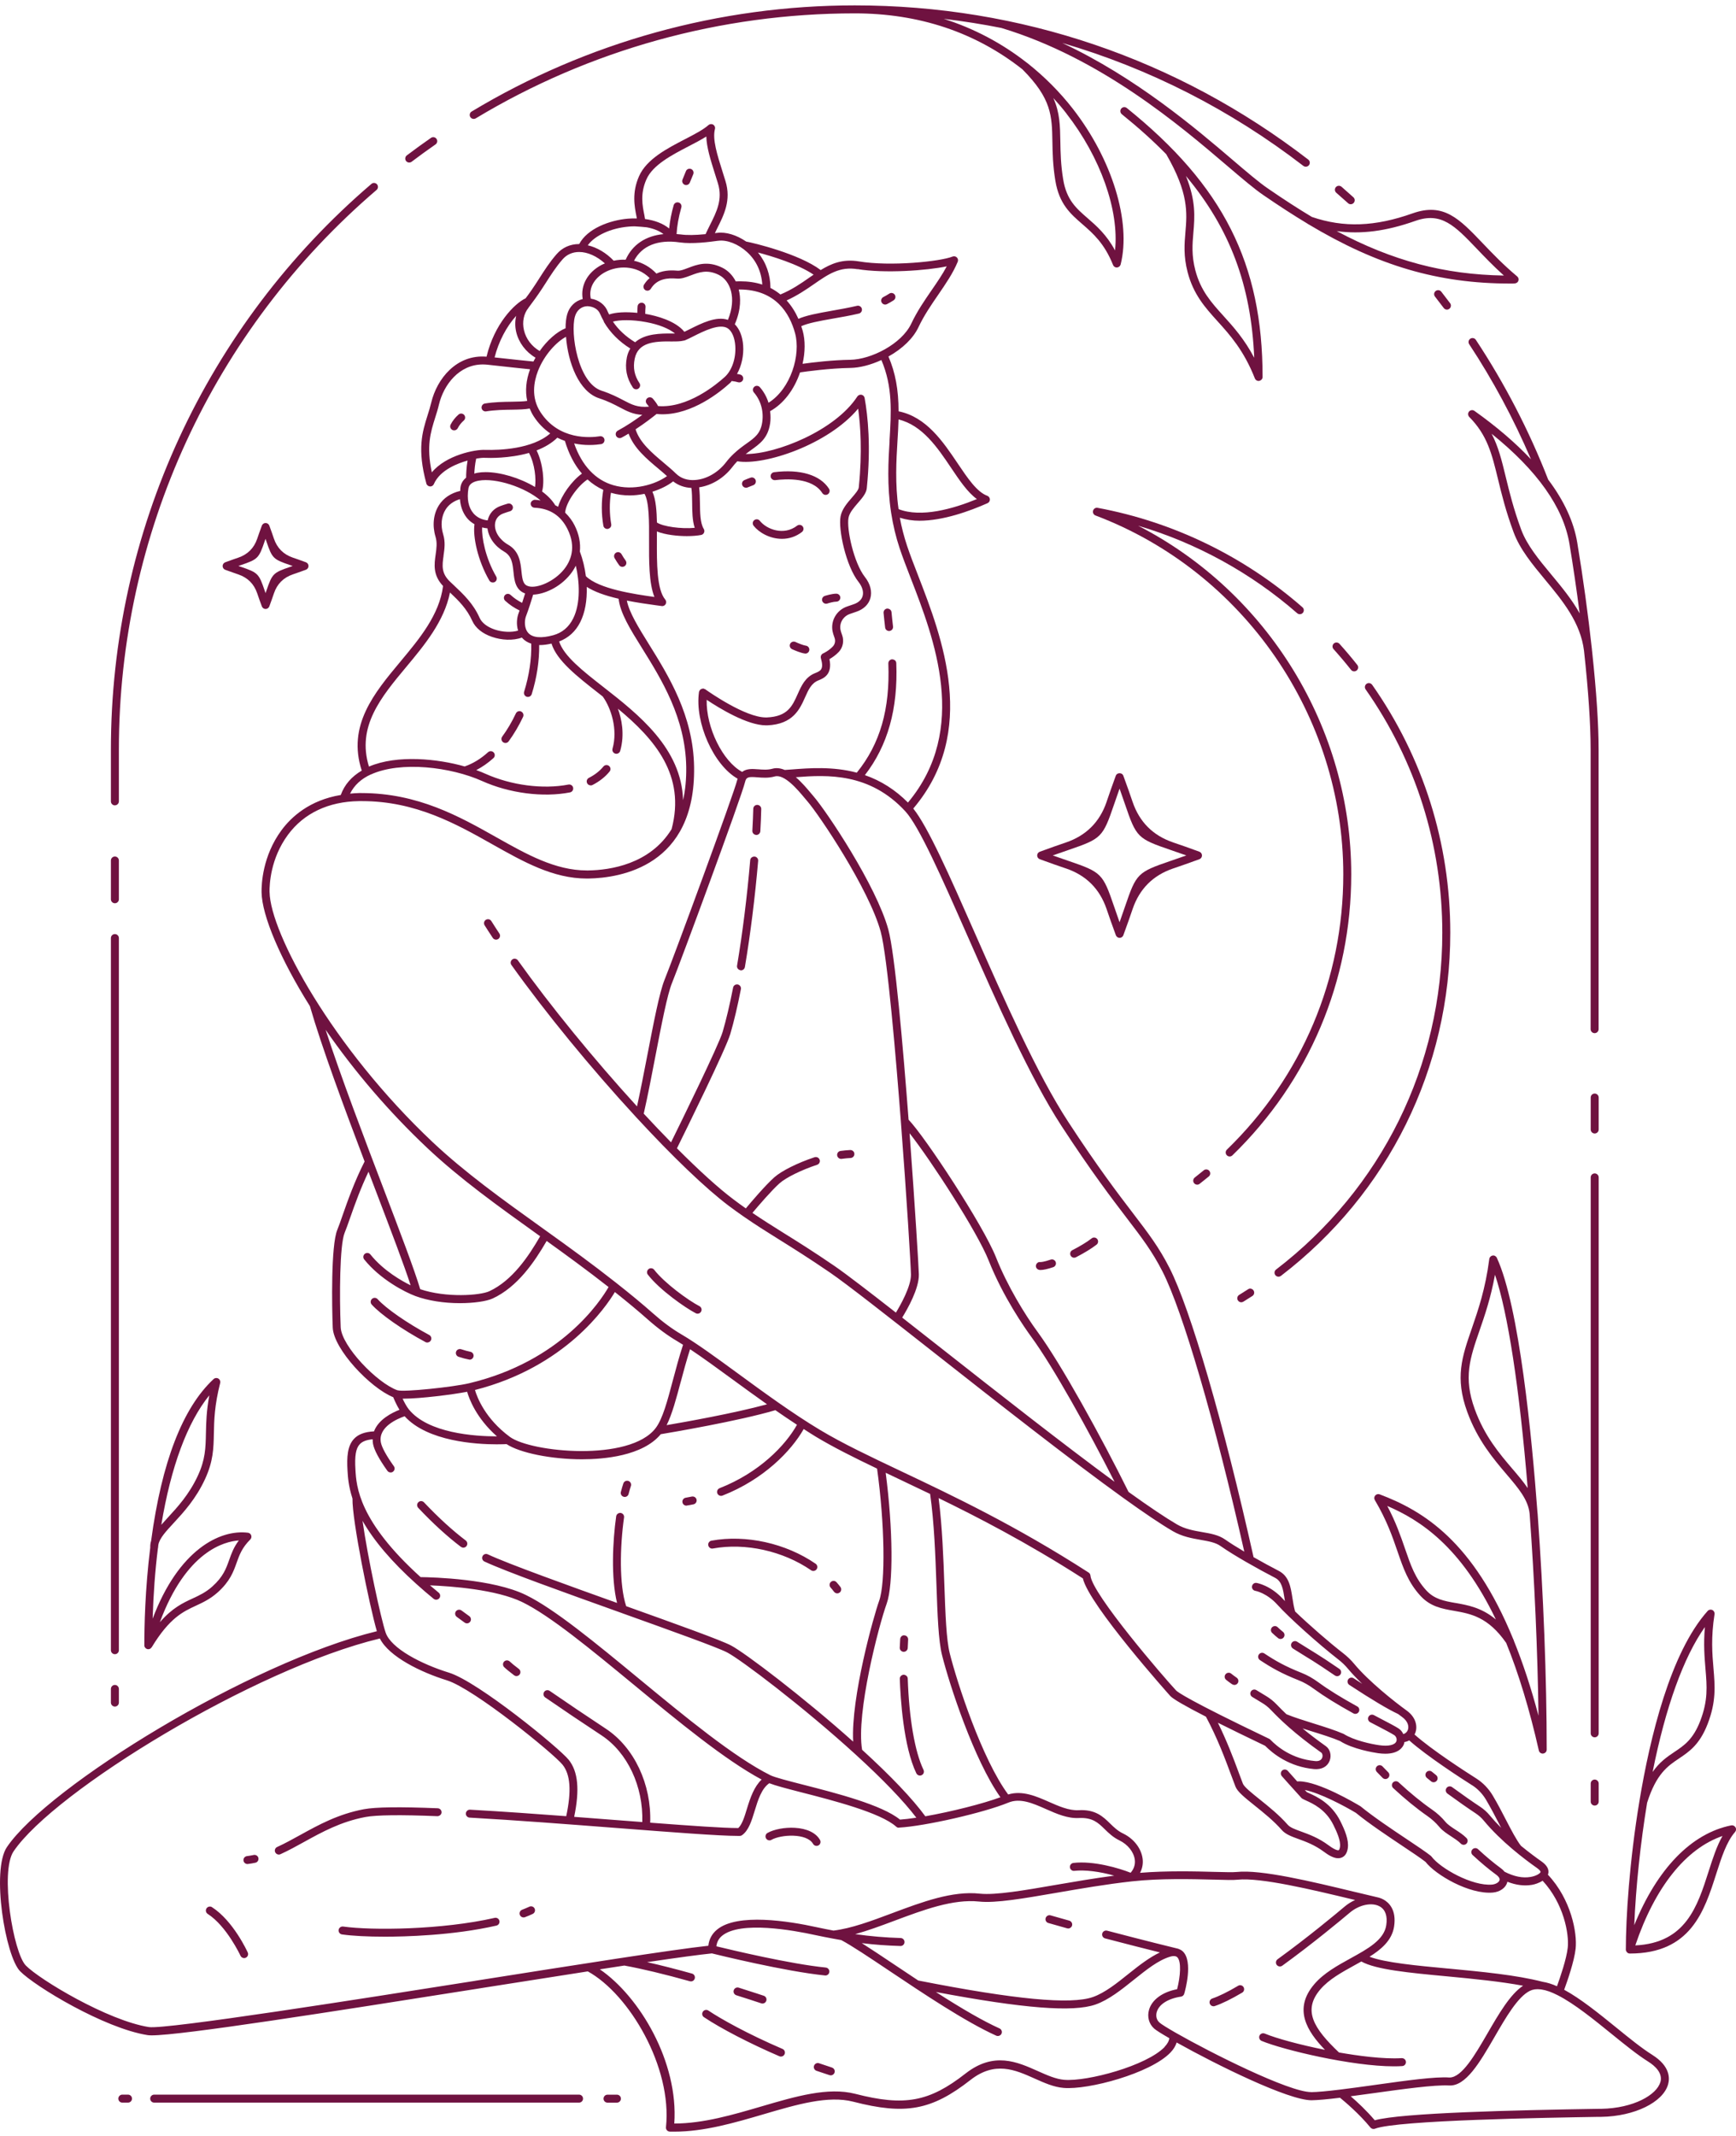 <svg width="200" height="246" viewBox="0 0 200 246" fill="none" xmlns="http://www.w3.org/2000/svg">
<g clip-path="url(#clip0_30_22549)">
<path fill-rule="evenodd" clip-rule="evenodd" d="M90.149 235.972C86.127 234.244 83.037 232.512 81.612 231.554C81.509 231.486 81.386 231.46 81.267 231.486C81.148 231.511 81.046 231.579 80.977 231.682C80.909 231.784 80.884 231.903 80.905 232.022C80.926 232.146 80.999 232.248 81.101 232.316C83.029 233.61 86.438 235.376 89.788 236.814C89.847 236.84 89.907 236.853 89.971 236.853C90.154 236.853 90.32 236.742 90.392 236.576C90.439 236.461 90.443 236.338 90.396 236.223C90.349 236.108 90.264 236.019 90.149 235.972ZM84.829 229.792C85.829 230.107 86.834 230.43 87.659 230.707C87.677 230.711 87.689 230.715 87.698 230.72C87.749 230.737 87.796 230.745 87.847 230.745C88.043 230.745 88.217 230.622 88.281 230.435C88.319 230.32 88.311 230.192 88.26 230.081C88.204 229.971 88.111 229.89 87.996 229.851C87.983 229.851 86.842 229.46 85.106 228.915C84.991 228.877 84.868 228.89 84.761 228.945C84.65 229 84.57 229.098 84.531 229.217C84.455 229.46 84.591 229.715 84.834 229.792H84.829ZM95.848 238.117C95.355 237.959 94.857 237.793 94.367 237.623C94.252 237.581 94.129 237.589 94.018 237.644C93.907 237.7 93.822 237.793 93.784 237.908C93.699 238.147 93.827 238.406 94.065 238.491C94.567 238.666 95.07 238.832 95.572 238.994C95.618 239.006 95.665 239.015 95.708 239.015C95.908 239.015 96.087 238.887 96.146 238.696C96.223 238.457 96.091 238.198 95.848 238.121V238.117ZM96.9 133.471C97.338 133.412 97.683 133.382 97.993 133.365C98.117 133.361 98.228 133.305 98.313 133.216C98.394 133.127 98.436 133.007 98.432 132.884C98.423 132.637 98.215 132.446 97.959 132.446C97.598 132.463 97.219 132.497 96.836 132.552C96.585 132.586 96.41 132.82 96.448 133.071C96.483 133.297 96.674 133.467 96.9 133.467V133.471ZM96.091 183.323C96.176 183.438 96.317 183.506 96.457 183.506C96.555 183.506 96.653 183.472 96.734 183.413C96.934 183.26 96.972 182.97 96.823 182.77C96.683 182.587 96.534 182.404 96.376 182.225C96.21 182.034 95.921 182.017 95.729 182.183C95.635 182.264 95.58 182.374 95.576 182.498C95.567 182.621 95.606 182.736 95.687 182.83C95.827 182.987 95.963 183.157 96.091 183.328V183.323ZM87.242 92.698C86.987 92.698 86.787 92.893 86.783 93.144C86.766 93.885 86.727 94.736 86.676 95.677C86.664 95.932 86.859 96.145 87.136 96.162C87.379 96.162 87.579 95.971 87.596 95.728C87.651 94.779 87.685 93.919 87.702 93.17C87.702 93.046 87.659 92.932 87.574 92.842C87.489 92.753 87.37 92.702 87.247 92.698H87.242ZM60.041 81.942C59.816 81.836 59.539 81.934 59.433 82.164C58.973 83.142 58.441 84.041 57.858 84.836C57.709 85.041 57.752 85.326 57.956 85.479C58.037 85.539 58.13 85.569 58.228 85.569C58.373 85.569 58.514 85.5 58.599 85.381C59.216 84.538 59.778 83.585 60.263 82.559C60.369 82.33 60.271 82.057 60.041 81.951V81.942ZM68.052 90.459C68.124 90.459 68.196 90.442 68.26 90.408C69.069 89.991 69.728 89.471 70.226 88.859C70.303 88.765 70.341 88.646 70.329 88.522C70.316 88.399 70.256 88.288 70.163 88.212C69.967 88.054 69.677 88.084 69.516 88.28C69.099 88.79 68.537 89.233 67.843 89.586C67.617 89.701 67.528 89.978 67.643 90.203C67.719 90.357 67.877 90.45 68.052 90.45V90.459ZM86.927 98.648C86.651 98.648 86.451 98.822 86.43 99.065C86.081 103.168 85.544 107.483 84.914 111.216C84.893 111.335 84.923 111.45 84.991 111.548C85.067 111.654 85.195 111.727 85.365 111.752C85.591 111.752 85.778 111.591 85.817 111.369C86.451 107.624 86.991 103.278 87.345 99.141C87.366 98.89 87.179 98.669 86.927 98.648ZM53.104 178.148C53.185 178.208 53.283 178.242 53.381 178.242C53.525 178.242 53.661 178.173 53.747 178.059C53.896 177.859 53.857 177.569 53.657 177.416C52.155 176.284 50.491 174.764 48.848 173.024C48.763 172.934 48.652 172.883 48.529 172.879C48.401 172.875 48.29 172.921 48.201 173.007C48.111 173.092 48.06 173.202 48.056 173.326C48.056 173.449 48.099 173.564 48.18 173.653C49.856 175.433 51.559 176.986 53.104 178.152V178.148ZM71.861 172.385C71.899 172.394 71.937 172.402 71.976 172.402C72.184 172.402 72.367 172.262 72.418 172.057C72.503 171.721 72.593 171.415 72.686 171.138C72.767 170.9 72.635 170.64 72.397 170.559C72.282 170.521 72.159 170.529 72.048 170.581C71.937 170.636 71.856 170.73 71.814 170.844C71.72 171.13 71.622 171.457 71.529 171.828C71.465 172.07 71.614 172.321 71.856 172.385H71.861ZM81.807 178.28C81.909 178.344 82.024 178.365 82.135 178.339C85.876 177.658 90.209 178.62 93.444 180.846C93.52 180.902 93.61 180.927 93.703 180.927C93.852 180.927 93.997 180.851 94.082 180.727C94.222 180.519 94.171 180.233 93.963 180.093C90.532 177.731 85.931 176.714 81.965 177.437C81.846 177.458 81.739 177.527 81.671 177.629C81.603 177.731 81.573 177.85 81.599 177.969C81.62 178.097 81.697 178.208 81.807 178.28ZM71.605 63.824C71.546 63.718 71.439 63.637 71.32 63.603C71.201 63.573 71.082 63.59 70.98 63.649C70.873 63.709 70.797 63.807 70.763 63.926C70.729 64.045 70.746 64.169 70.805 64.275C70.971 64.569 71.15 64.845 71.333 65.097C71.418 65.216 71.559 65.284 71.703 65.284C71.801 65.284 71.895 65.254 71.976 65.194C72.18 65.045 72.222 64.76 72.074 64.552C71.912 64.33 71.754 64.088 71.605 63.824ZM79.071 173.402C79.398 173.351 79.65 173.304 79.892 173.253C80.139 173.202 80.301 172.96 80.25 172.713C80.198 172.466 79.964 172.313 79.709 172.355C79.475 172.402 79.232 172.449 78.994 172.492C78.875 172.513 78.769 172.577 78.7 172.679C78.628 172.781 78.603 172.9 78.624 173.024C78.662 173.245 78.854 173.402 79.075 173.402H79.071ZM190.36 236.661C192.403 237.942 192.377 239.334 192.177 240.049C191.599 242.126 188.292 243.735 184.482 243.795H184.163C178.409 243.892 160.942 244.173 158.405 245.161C158.222 245.233 158.009 245.174 157.886 245.025C156.592 243.441 154.923 242.037 154.379 241.594C152.902 241.777 151.829 241.871 151.097 241.884C148.424 241.884 140.214 237.836 135.558 235.231C135.439 235.627 135.201 236.019 134.843 236.389C132.54 238.789 125.377 240.709 122.534 240.462C121.402 240.368 120.325 239.887 119.193 239.381C116.946 238.376 114.626 237.338 111.8 239.551C107.336 243.041 104.31 243.599 98.3 242.05C95.418 241.305 91.805 242.369 87.983 243.492C84.604 244.484 81.126 245.501 77.653 245.501C77.492 245.501 77.334 245.501 77.172 245.497C77.04 245.493 76.921 245.433 76.836 245.34C76.751 245.246 76.713 245.118 76.725 244.991C77.458 238.062 72.491 229.668 67.719 227.042C64.034 227.613 59.956 228.255 55.777 228.915L54.789 229.073C38.161 231.699 20.962 234.41 17.48 234.41C17.276 234.41 17.127 234.401 17.016 234.384C11.998 233.597 4.014 228.758 2.316 227.025C0.622 225.297 -1.026 215.415 0.8 212.721C5.571 205.694 28.784 191.436 43.417 187.865C42.553 184.885 40.553 175.054 40.608 172.585C40.144 171.155 40.076 170.061 40.038 169.406C39.94 167.78 40.029 166.529 40.774 165.72C41.272 165.184 42.008 164.907 43.089 164.848C43.604 163.456 45.209 162.681 46.022 162.366C45.69 161.821 45.422 161.209 45.303 160.915C42.621 159.825 38.442 155.373 38.335 152.905C38.237 150.56 38.118 143.452 38.854 141.652C39.037 141.209 39.242 140.622 39.476 139.945C40.021 138.391 40.829 136.076 42.004 133.769C39.65 127.56 37.063 120.592 35.705 115.881C32.309 110.475 30.176 105.449 30.134 102.759C30.121 101.831 30.24 98.584 32.432 95.613C33.556 94.094 35.65 92.157 39.259 91.557C39.68 90.386 40.493 89.446 41.676 88.748C39.987 83.56 43.106 79.819 46.128 76.197C48.337 73.549 50.618 70.812 51.044 67.488C49.852 66.229 50.031 64.977 50.188 63.875C50.286 63.169 50.384 62.505 50.176 61.815C49.788 60.53 49.925 59.21 50.559 58.202C51.082 57.363 51.934 56.788 53.027 56.537C53.027 56.508 53.027 56.478 53.027 56.444C53.027 56.337 53.032 56.227 53.053 56.099C53.121 55.669 53.338 55.303 53.7 55.014C53.7 54.643 53.73 53.847 53.866 53.043C52.806 53.333 50.691 54.107 49.984 55.75C49.912 55.92 49.746 56.027 49.563 56.027C49.342 56.014 49.171 55.878 49.12 55.686C48.039 51.711 48.656 49.745 49.256 47.842C49.405 47.37 49.559 46.885 49.678 46.382C50.333 43.611 52.61 40.79 56.053 41.079C56.952 37.304 59.271 34.963 60.556 34.354C61.042 33.716 61.51 33.031 62.08 32.137C62.727 31.124 63.327 30.183 64.132 29.264C64.787 28.511 65.681 28.111 66.711 28.106C66.715 28.106 66.724 28.106 66.728 28.106C67.664 26.336 70.209 25.366 72.346 25.183C72.665 25.157 72.993 25.148 73.367 25.157C73.359 25.089 73.346 25.029 73.333 24.957C73.099 23.791 72.776 22.195 73.631 20.275C74.5 18.326 76.845 17.104 78.917 16.032C79.952 15.495 81.016 14.947 81.62 14.406C81.769 14.274 81.99 14.253 82.161 14.355C82.335 14.461 82.42 14.666 82.365 14.866C82.063 16.036 82.616 17.798 83.263 19.841L83.578 20.85C84.259 23.059 83.416 24.731 82.599 26.353C82.522 26.506 82.446 26.664 82.373 26.821L82.361 26.851L82.608 26.821C83.616 26.685 84.842 27.051 85.966 27.821C86.796 27.97 92.073 29.23 94.55 31.103C95.708 30.392 97.049 29.792 98.938 30.103C102.586 30.715 108.34 30.115 109.74 29.549C109.911 29.481 110.102 29.52 110.238 29.651C110.37 29.783 110.409 29.979 110.336 30.149C109.787 31.477 108.961 32.673 108.093 33.942C107.289 35.112 106.459 36.316 105.812 37.687C105.212 38.955 103.986 40.151 102.356 41.058C103.156 42.922 103.518 44.88 103.522 47.37C106.736 48.021 108.642 50.864 110.332 53.371C111.473 55.065 112.545 56.661 113.741 57.099C113.916 57.163 114.035 57.325 114.043 57.516C114.048 57.704 113.941 57.874 113.771 57.95C111.694 58.874 108.647 59.972 105.927 59.972C105.169 59.972 104.412 59.857 103.667 59.627C103.871 60.73 104.144 61.785 104.497 62.849C104.833 63.862 105.28 65.02 105.757 66.241C108.536 73.417 112.737 84.253 105.216 93.119C106.923 95.243 109.421 100.908 112.307 107.454C115.665 115.064 119.466 123.691 123.062 129.194C126.484 134.437 128.825 137.498 130.532 139.732C132.323 142.077 133.507 143.622 134.728 146.014C137.15 150.751 140.955 163.83 144.419 179.335C145.385 179.884 146.386 180.433 147.318 180.914C148.509 181.532 148.692 182.74 148.893 184.017C148.973 184.549 149.059 185.068 149.207 185.592C150.867 187.184 153.127 189.146 154.711 190.376C155.204 190.759 155.634 191.172 155.996 191.606C157.669 193.628 160.686 196.015 162.048 196.994C163.193 197.816 163.308 198.897 163.057 199.569C163.031 199.641 162.993 199.701 162.959 199.756C164.934 201.523 168.896 204.076 170.08 204.825C170.846 205.311 171.505 205.996 171.982 206.8C172.548 207.749 173.055 208.733 173.501 209.597C174.114 210.78 174.693 211.891 175.221 212.576C176.187 213.367 177.047 213.997 177.596 214.38C178.222 214.819 178.485 215.295 178.37 215.798C178.362 215.84 178.345 215.87 178.324 215.9C181.018 218.756 181.72 222.637 181.524 224.425C181.367 225.872 180.575 228.145 180.205 229.158C182.107 230.188 184.189 231.877 186.206 233.512C187.717 234.742 189.147 235.899 190.352 236.653L190.36 236.661ZM177.724 216.598C177.315 216.866 176.826 217.019 176.494 217.075C175.604 217.224 174.668 217.113 173.659 216.717C173.659 216.743 173.65 216.764 173.646 216.789C173.472 217.419 172.803 217.892 171.982 217.964C169.267 218.194 165.398 215.934 164.227 214.427C163.653 213.98 162.589 213.27 161.559 212.584C159.848 211.439 157.715 210.018 156.209 208.784C154.911 208.005 152.102 206.507 150.327 206.149L150.548 206.392C150.625 206.43 150.723 206.477 150.838 206.528C151.672 206.907 153.4 207.69 154.425 209.754C154.919 210.746 155.409 211.886 155.281 212.823C155.204 213.393 154.97 213.768 154.583 213.929C154.451 213.985 154.315 214.01 154.166 214.01C153.6 214.01 152.987 213.61 152.519 213.261C151.459 212.474 150.425 212.099 149.591 211.797C148.786 211.503 148.101 211.256 147.662 210.75C146.743 209.703 145.581 208.771 144.556 207.949C143.398 207.022 142.568 206.358 142.334 205.757C142.176 205.349 142.01 204.902 141.832 204.421C141.134 202.54 140.265 200.199 138.933 197.709C136.507 196.466 135.166 195.687 134.83 195.33C134.737 195.228 125.454 184.843 124.756 181.783C118.257 177.607 112.481 174.654 108.136 172.534C108.557 175.799 108.698 179.642 108.795 182.468C108.915 185.877 109.021 188.822 109.417 190.406C110.272 193.823 113.149 202.629 116.15 206.668C117.789 206.166 119.423 206.89 120.866 207.528C121.989 208.022 123.147 208.532 124.258 208.481C126.203 208.358 127.097 209.235 127.888 210.009C128.323 210.431 128.761 210.861 129.382 211.159C130.608 211.75 131.468 212.852 131.634 214.036C131.715 214.606 131.613 215.172 131.344 215.691C134.456 215.436 137.818 215.525 139.848 215.581C141.091 215.615 142.07 215.636 142.483 215.593C145.279 215.291 151.059 216.679 156.158 217.909L156.2 217.917C157.137 218.143 158.043 218.36 158.886 218.556C159.077 218.615 159.248 218.688 159.401 218.773C159.98 219.096 160.908 219.93 160.61 221.875C160.363 223.501 159.069 224.548 157.779 225.353C159.563 226.038 163.248 226.383 166.819 226.715H166.853C170.692 227.081 174.663 227.451 177.732 228.243C178.226 228.319 178.783 228.489 179.375 228.753C179.732 227.766 180.473 225.621 180.613 224.327C180.788 222.722 180.154 219.22 177.715 216.594L177.724 216.598ZM102.037 169.619C102.884 176.067 102.935 182.519 102.152 184.69C101.249 187.192 98.606 197.296 99.321 201.518C102.675 204.583 105.127 207.162 106.604 209.179C109.642 208.643 113.23 207.732 115.256 206.988C112.222 202.731 109.374 193.998 108.532 190.627C108.11 188.95 108.004 185.962 107.885 182.502C107.77 179.306 107.629 175.335 107.157 172.057C105.867 171.436 104.624 170.84 103.446 170.287C102.994 170.074 102.56 169.866 102.13 169.661L102.037 169.619ZM169.594 205.604C168.398 204.847 164.385 202.255 162.35 200.437C162.189 200.531 162.001 200.599 161.793 200.633C161.784 200.71 161.772 200.791 161.742 200.871C161.618 201.203 161.163 201.974 159.597 201.974C159.341 201.974 159.06 201.953 158.771 201.914C158.286 201.842 155.834 201.45 154.383 200.514C153.493 200.131 152.234 199.739 151.016 199.361C150.693 199.258 150.378 199.16 150.067 199.063C150.897 199.748 151.787 200.42 152.761 201.114C153.234 201.45 153.417 202.157 153.191 202.765C152.936 203.455 152.28 203.817 151.399 203.744C148.526 203.48 146.633 201.957 145.751 201.059L145.645 201.008C143.636 200.046 141.844 199.173 140.312 198.407C141.325 200.467 142.074 202.425 142.696 204.106L142.734 204.213C142.896 204.651 143.049 205.059 143.194 205.43C143.338 205.8 144.241 206.524 145.117 207.226L145.143 207.247C146.143 208.047 147.386 209.047 148.352 210.15C148.637 210.478 149.199 210.678 149.905 210.937C150.804 211.265 151.91 211.665 153.068 212.525C153.945 213.176 154.2 213.095 154.23 213.082C154.268 213.065 154.34 212.967 154.379 212.695C154.472 212.001 154.017 210.976 153.608 210.158C152.723 208.379 151.255 207.72 150.467 207.362C150.289 207.281 150.14 207.213 150.037 207.149C149.999 207.128 149.961 207.098 149.927 207.06C148.786 205.809 147.675 204.553 147.675 204.553C147.509 204.361 147.526 204.072 147.714 203.906C147.901 203.74 148.19 203.757 148.36 203.944L148.39 203.978C148.501 204.106 148.914 204.57 149.446 205.162C149.514 205.157 149.582 205.153 149.65 205.153C151.923 205.153 156.234 207.724 156.737 208.026C158.256 209.265 160.367 210.678 162.065 211.81C163.257 212.606 164.27 213.282 164.84 213.733C164.87 213.759 164.896 213.785 164.921 213.819C165.938 215.176 169.616 217.245 171.897 217.045C172.318 217.006 172.689 216.789 172.757 216.538C172.829 216.274 172.518 216.011 172.378 215.913C171.535 215.3 170.595 214.512 169.654 213.64C169.565 213.555 169.513 213.444 169.509 213.321C169.505 213.197 169.548 213.082 169.633 212.993C169.803 212.81 170.092 212.797 170.28 212.967C171.186 213.81 172.101 214.572 172.923 215.172C173.076 215.283 173.212 215.41 173.335 215.564C174.438 216.125 175.417 216.321 176.34 216.164C176.983 216.057 177.447 215.755 177.481 215.598C177.494 215.542 177.426 215.381 177.072 215.134C175.63 214.121 172.918 212.069 170.931 209.665C170.675 209.354 170.369 209.082 170.016 208.847C169.126 208.26 167.939 207.43 166.751 206.562C166.547 206.413 166.504 206.124 166.649 205.919C166.802 205.715 167.083 205.672 167.288 205.817C168.454 206.668 169.633 207.494 170.518 208.077C170.948 208.362 171.322 208.698 171.633 209.077C172.016 209.537 172.446 210.009 172.944 210.507C172.859 210.346 172.774 210.184 172.689 210.014C172.246 209.154 171.739 208.183 171.195 207.264C170.79 206.583 170.233 206.004 169.59 205.596L169.594 205.604ZM111.464 107.794L111.477 107.82C114.848 115.464 118.67 124.125 122.304 129.692C125.76 134.986 128.106 138.047 129.829 140.307C131.587 142.605 132.745 144.124 133.924 146.427C136.26 150.998 139.955 163.647 143.351 178.701C142.432 178.156 141.678 177.68 141.159 177.314C140.402 176.777 139.474 176.616 138.478 176.445C137.512 176.275 136.516 176.101 135.588 175.56C134.268 174.79 132.443 173.564 130.017 171.823C126.867 165.473 122.266 157.118 119.551 153.411C118.082 151.411 116.052 148.1 114.75 144.814C113.277 141.094 106.57 130.918 104.676 128.956C104.029 120.477 103.101 109.816 102.339 107.041C100.951 101.997 95.252 93.464 93.699 91.676C93.618 91.582 93.52 91.468 93.41 91.336C92.993 90.838 92.384 90.11 91.686 89.51C95.325 89.229 100.194 88.986 104.297 93.434C105.897 95.166 108.476 101.018 111.464 107.794ZM94.427 133.569C94.35 133.331 94.095 133.203 93.848 133.276C91.903 133.918 90.034 134.85 89.2 135.595C88.179 136.502 86.515 138.459 85.923 139.17C85.438 138.83 84.974 138.489 84.51 138.14C82.773 136.834 80.582 134.85 77.99 132.25C79.02 130.169 83.638 120.784 84.131 119.098C84.552 117.668 84.965 115.923 85.357 113.919C85.404 113.672 85.242 113.429 84.987 113.378C84.723 113.344 84.506 113.502 84.459 113.74C84.072 115.715 83.667 117.43 83.254 118.839C82.808 120.371 78.39 129.373 77.309 131.56C76.296 130.526 75.236 129.415 74.163 128.258C74.632 126.193 75.095 123.784 75.504 121.652C76.21 117.996 76.874 114.54 77.424 113.199C78.347 110.935 85.434 91.757 85.838 90.055C85.974 89.48 86.23 89.442 87.247 89.522C87.847 89.569 88.528 89.625 89.251 89.425C90.358 89.101 91.933 90.987 92.686 91.893L92.741 91.957C92.839 92.076 92.933 92.187 93.01 92.276C94.363 93.83 100.1 102.355 101.458 107.283C102.241 110.131 103.254 122.214 103.786 129.16C104.467 138.025 104.931 145.72 104.948 146.789C104.969 148.163 103.709 150.36 103.216 151.173C100.513 149.062 97.585 146.793 96.133 145.797C93.678 144.116 91.835 142.967 90.2 141.95C89.03 141.217 87.881 140.498 86.685 139.685C87.383 138.855 88.902 137.085 89.813 136.276C90.554 135.616 92.337 134.74 94.142 134.144C94.38 134.063 94.512 133.803 94.431 133.565L94.427 133.569ZM105.859 146.776C105.884 148.406 104.569 150.726 103.939 151.743C105.344 152.845 106.846 154.024 108.425 155.263C115.043 160.468 122.526 166.346 128.403 170.657C125.407 164.75 121.347 157.421 118.81 153.96C118.082 152.964 115.571 149.389 113.894 145.154C112.605 141.903 107.302 133.701 104.79 130.513C105.416 138.928 105.85 146.138 105.859 146.78V146.776ZM103.394 50.826C103.263 52.992 103.101 55.686 103.522 58.636C106.135 59.653 109.825 58.597 112.545 57.478C111.468 56.699 110.549 55.329 109.574 53.882C108.025 51.575 106.267 48.966 103.518 48.31C103.497 49.119 103.45 49.932 103.394 50.826ZM102.479 50.77C102.679 47.438 102.858 44.552 101.543 41.466C100.296 42.037 99.04 42.356 97.985 42.373C95.572 42.411 92.865 42.786 92.171 42.888C91.494 44.897 90.243 46.519 88.724 47.353C88.787 47.885 88.787 48.332 88.724 48.761C88.472 50.455 87.557 51.102 86.498 51.856C86.332 51.975 86.127 52.12 85.91 52.29C85.923 52.29 85.94 52.29 85.953 52.29C89.443 52.29 96.21 49.596 98.772 45.663C98.874 45.51 99.066 45.429 99.249 45.463C99.432 45.497 99.577 45.646 99.611 45.829C99.99 47.944 100.343 51.447 99.87 56.12L99.862 56.218C99.802 56.814 99.338 57.35 98.845 57.916C98.364 58.474 97.866 59.044 97.755 59.636C97.513 60.917 98.372 64.845 99.645 66.454C100.27 67.246 100.496 68.144 100.266 68.918C100.053 69.633 99.479 70.178 98.649 70.455C98.376 70.549 98.134 70.629 97.917 70.706C97.142 70.978 96.687 71.74 96.827 72.515C96.849 72.647 96.912 72.851 97.019 73.141C97.261 73.805 97.117 74.562 96.644 75.069C96.278 75.46 95.865 75.737 95.559 75.911C95.929 77.703 94.861 78.129 94.286 78.359C93.473 78.686 93.141 79.431 92.758 80.291C92.137 81.683 91.367 83.411 88.396 83.538C88.349 83.538 88.311 83.538 88.251 83.538C86.093 83.538 82.88 81.572 81.416 80.597C81.331 83.76 83.263 87.705 85.502 88.897C86.012 88.497 86.736 88.552 87.319 88.599H87.357C87.868 88.641 88.447 88.688 89 88.531C89.43 88.412 89.89 88.458 90.409 88.675L91.188 88.62C93.188 88.463 95.925 88.246 98.708 88.986C101.394 85.675 102.547 81.674 102.343 76.409C102.335 76.158 102.53 75.945 102.782 75.933C103.075 75.958 103.25 76.124 103.258 76.375C103.463 81.64 102.279 85.858 99.641 89.271C101.492 89.91 103.16 90.974 104.603 92.429C111.668 83.985 107.608 73.507 104.914 66.565C104.433 65.322 103.982 64.156 103.641 63.13C103.211 61.836 102.892 60.508 102.667 59.07C102.177 55.916 102.347 53.06 102.488 50.762L102.479 50.77ZM64.417 73.877C65.498 73.464 66.315 72.715 66.851 71.647C67.392 70.57 67.647 69.17 67.596 67.591C68.456 68.135 69.66 68.587 71.269 68.957C71.444 70.595 72.614 72.477 73.968 74.647C76.194 78.222 78.969 82.67 79.058 88.335C79.079 89.701 78.96 90.982 78.696 92.157C78.517 86.16 73.538 82.266 69.49 79.103C67.153 77.278 64.949 75.55 64.417 73.877ZM59.075 58.308C59.109 58.427 59.097 58.551 59.037 58.657C58.977 58.763 58.88 58.844 58.765 58.878C58.518 58.951 58.258 59.036 57.977 59.138C57.424 59.338 57.079 59.776 57.028 60.347C56.952 61.223 57.543 62.16 58.535 62.73C59.833 63.475 59.969 64.769 60.075 65.803C60.19 66.905 60.301 67.374 60.935 67.531C61.906 67.774 63.842 66.986 64.979 65.573C65.74 64.624 66.43 63.049 65.383 60.938C64.608 59.372 63.327 58.546 61.578 58.474C61.327 58.461 61.127 58.248 61.139 57.997C61.148 57.78 61.323 57.614 61.586 57.559C61.838 57.567 62.063 57.597 62.28 57.64C60.497 56.112 57.117 55.005 55.143 55.358C54.436 55.486 54.04 55.784 53.968 56.244C53.768 57.457 53.968 58.457 54.551 59.129C54.947 59.585 55.509 59.861 56.181 59.934C56.36 59.142 56.883 58.555 57.662 58.274C57.913 58.184 58.19 58.091 58.496 58.002C58.539 57.989 58.582 57.984 58.624 57.984C58.824 57.984 59.007 58.112 59.067 58.312L59.075 58.308ZM54.645 54.545C54.751 54.511 54.862 54.477 54.985 54.456C55.279 54.401 55.598 54.375 55.939 54.375C57.65 54.375 59.867 55.026 61.638 56.086C61.778 55.171 61.625 53.443 60.944 52.162C58.667 52.813 56.33 52.749 55.879 52.728C55.641 52.715 55.283 52.745 54.862 52.813C54.721 53.426 54.666 54.103 54.645 54.541V54.545ZM74.351 33.414C74.133 33.282 74.065 32.997 74.197 32.784C74.372 32.499 74.58 32.256 74.844 32.022C73.299 30.486 71.116 30.584 69.711 31.345C68.707 31.886 67.758 32.967 68.064 34.397C68.967 34.52 69.728 35.108 70.026 35.912C70.056 35.989 70.099 36.07 70.141 36.151C70.154 36.172 70.167 36.193 70.18 36.219C70.899 35.963 72.065 35.895 73.427 36.031C73.427 35.776 73.436 35.508 73.457 35.274C73.482 35.027 73.699 34.848 73.951 34.861C74.21 34.886 74.393 35.112 74.368 35.363C74.346 35.597 74.338 35.861 74.338 36.151H74.359C74.448 36.168 74.534 36.18 74.619 36.197C75.551 36.372 77.798 36.917 78.845 38.215C79.037 38.125 79.245 38.023 79.479 37.904C80.769 37.257 82.518 36.372 83.863 36.84C84.906 34.295 84.127 32.307 82.799 31.652C81.48 31.001 80.526 31.362 79.603 31.711L79.509 31.745C78.981 31.945 78.483 32.137 77.934 32.082C76.938 32.005 75.704 32.073 74.976 33.261C74.844 33.473 74.563 33.541 74.346 33.414H74.351ZM77.772 38.415C77.066 37.836 75.879 37.364 74.453 37.1C72.814 36.789 71.333 36.836 70.614 37.04C71.214 37.947 72.116 38.781 73.172 39.419C74.321 38.402 76.155 38.406 77.389 38.41C77.526 38.41 77.653 38.41 77.772 38.41V38.415ZM69.167 36.227C68.843 35.35 67.924 35.27 67.651 35.265C66.971 35.291 66.438 35.738 66.234 36.461C65.702 38.351 66.566 44.109 69.311 44.999C70.418 45.361 71.163 45.752 71.822 46.097C72.767 46.595 73.461 46.957 74.772 46.833C74.7 46.731 74.615 46.629 74.517 46.514C74.436 46.421 74.397 46.306 74.406 46.182C74.414 46.059 74.47 45.948 74.563 45.867C74.755 45.706 75.044 45.723 75.21 45.91C75.487 46.229 75.683 46.501 75.815 46.765C79.22 47.042 82.556 44.271 83.501 43.411C84.331 42.654 84.804 41.249 84.71 39.836C84.646 38.9 84.331 38.151 83.863 37.827C82.939 37.193 81.041 38.151 79.909 38.721C79.547 38.904 79.177 39.092 78.888 39.206C78.858 39.219 78.832 39.219 78.802 39.224C78.785 39.224 78.764 39.224 78.743 39.232C78.411 39.321 77.96 39.326 77.402 39.326C75.364 39.292 73.504 39.419 73.121 41.326C72.912 42.36 73.087 43.25 73.67 44.122C73.738 44.224 73.763 44.348 73.738 44.467C73.712 44.586 73.644 44.693 73.542 44.761C73.444 44.829 73.321 44.854 73.201 44.829C73.082 44.803 72.976 44.735 72.908 44.633C72.189 43.556 71.967 42.416 72.222 41.147C72.295 40.794 72.418 40.471 72.614 40.139C71.337 39.347 70.299 38.304 69.597 37.117C69.567 37.083 69.562 37.036 69.558 37.002L69.482 36.853C69.371 36.648 69.256 36.44 69.175 36.227H69.167ZM69.026 45.871C66.698 45.114 65.442 41.803 65.208 38.789C64.11 39.372 62.693 40.871 61.969 42.748C61.501 43.969 61.169 45.774 62.259 47.455C64.383 50.724 68.043 50.413 69.115 50.243C69.371 50.209 69.605 50.379 69.639 50.626C69.656 50.745 69.626 50.868 69.554 50.966C69.482 51.064 69.375 51.128 69.256 51.149C68.954 51.196 68.469 51.251 67.881 51.251C67.294 51.251 66.728 51.192 66.145 51.072C67.039 53.626 68.601 55.286 70.669 55.882C72.976 56.55 75.453 55.822 76.845 54.835C76.568 54.584 76.253 54.312 75.836 53.962C74.517 52.86 73.031 51.613 72.418 49.94C72.112 50.123 71.852 50.277 71.61 50.404C71.376 50.523 71.103 50.43 70.988 50.217C70.869 49.996 70.95 49.719 71.175 49.596C72.227 49.03 73.248 48.327 73.997 47.778C72.933 47.723 72.218 47.348 71.397 46.914C70.763 46.582 70.056 46.208 69.026 45.871ZM65.085 50.783C64.787 50.677 64.493 50.553 64.208 50.409C63.595 51.009 62.791 51.502 61.821 51.873C62.574 53.409 62.757 55.533 62.45 56.601C63.123 57.099 63.634 57.636 63.97 58.193C64.008 58.21 64.042 58.231 64.081 58.248C64.153 58.282 64.23 58.321 64.302 58.363C64.676 57.044 65.86 55.397 67.043 54.545C66.192 53.554 65.532 52.29 65.081 50.779L65.085 50.783ZM60.599 70.966C60.416 71.447 60.378 72.362 60.863 72.898C61.361 73.447 62.352 73.536 63.736 73.158C64.761 72.877 65.532 72.23 66.03 71.234C66.915 69.472 66.762 66.935 66.336 65.148C66.166 65.501 65.949 65.837 65.698 66.152C64.451 67.706 62.629 68.442 61.425 68.484C61.263 69.021 60.906 70.17 60.599 70.97V70.966ZM67.498 66.361C67.371 65.365 67.132 64.386 66.805 63.522C66.907 62.539 66.707 61.53 66.209 60.53C65.941 59.989 65.591 59.513 65.106 59.036C65.221 57.789 66.583 55.946 67.686 55.218C68.239 55.724 68.852 56.125 69.503 56.418C69.273 57.759 69.277 59.185 69.511 60.542C69.55 60.764 69.737 60.921 69.984 60.921C70.137 60.896 70.265 60.823 70.341 60.717C70.409 60.623 70.435 60.504 70.418 60.385C70.214 59.197 70.201 57.942 70.384 56.75C70.397 56.75 70.409 56.759 70.422 56.763C71.099 56.959 71.814 57.057 72.555 57.057C73.078 57.057 73.636 56.997 74.253 56.874C74.793 57.81 74.785 60.13 74.776 62.185C74.768 64.628 74.755 67.152 75.393 68.752C73.052 68.425 68.992 67.825 67.502 66.361H67.498ZM75.163 56.631C75.572 57.533 75.657 58.917 75.683 60.176C76.372 60.645 78.488 60.938 80.037 60.789C79.76 59.951 79.747 58.904 79.739 57.882C79.735 57.316 79.722 56.725 79.654 56.193C78.862 56.159 78.139 55.899 77.551 55.439C76.921 55.929 76.1 56.337 75.168 56.627L75.163 56.631ZM77.883 54.545C78.428 55.09 79.215 55.35 80.084 55.282C81.412 55.188 82.752 54.414 83.671 53.205C83.914 52.886 84.182 52.592 84.531 52.26C85.034 51.783 85.536 51.417 85.966 51.111C86.966 50.4 87.621 49.932 87.813 48.63C88 47.365 87.651 46.114 86.851 45.195C86.685 45.003 86.706 44.714 86.898 44.548C86.987 44.467 87.102 44.429 87.225 44.437C87.349 44.446 87.464 44.501 87.545 44.595C87.996 45.114 88.332 45.718 88.54 46.386C91.115 44.769 92.277 40.858 91.596 38.368C90.966 36.061 89.341 33.342 85.195 33.342C85.165 33.342 85.136 33.342 85.106 33.342C85.336 34.227 85.412 35.593 84.655 37.346C85.204 37.891 85.544 38.751 85.617 39.781C85.697 40.939 85.438 42.126 84.91 43.067C85.038 43.088 85.17 43.105 85.297 43.143C85.54 43.216 85.676 43.471 85.608 43.714C85.536 43.952 85.28 44.093 85.038 44.024C84.825 43.961 84.587 43.914 84.293 43.88C84.28 43.897 84.267 43.914 84.255 43.935C84.212 43.99 84.169 44.05 84.114 44.101C82.922 45.186 79.777 47.714 76.296 47.714C76.07 47.714 75.844 47.697 75.644 47.676C75.266 47.983 74.359 48.698 73.223 49.442C73.695 50.97 75.147 52.188 76.428 53.264L76.466 53.298C76.977 53.728 77.462 54.133 77.883 54.55V54.545ZM98.798 31.005C96.746 30.66 95.423 31.579 93.75 32.741C92.826 33.384 91.822 34.056 90.626 34.601C91.171 35.206 91.626 35.916 91.984 36.721C92.882 36.325 94.188 36.078 95.789 35.797L95.848 35.785C96.797 35.618 97.781 35.444 98.743 35.218C98.985 35.163 99.236 35.316 99.291 35.559C99.351 35.806 99.198 36.053 98.951 36.112C97.938 36.351 96.925 36.525 95.946 36.695C94.371 36.972 93.099 37.21 92.311 37.568C92.38 37.768 92.435 37.942 92.478 38.104C92.78 39.202 92.771 40.543 92.46 41.901C93.699 41.73 95.904 41.466 97.964 41.437C100.364 41.398 103.875 39.615 104.982 37.278C105.659 35.844 106.51 34.61 107.331 33.418C107.983 32.473 108.591 31.588 109.072 30.673C106.804 31.158 101.905 31.511 98.794 30.992L98.798 31.005ZM93.737 31.635C91.95 30.418 88.907 29.502 87.323 29.081C88.264 30.235 88.758 31.639 88.762 33.163C89.166 33.367 89.549 33.622 89.911 33.916C91.252 33.358 92.299 32.631 93.222 31.984C93.397 31.865 93.567 31.745 93.737 31.631V31.635ZM82.731 27.728C81.76 27.86 79.739 28.128 78.296 27.915C75.793 27.557 73.938 28.306 73.044 30.03C74.036 30.252 74.921 30.758 75.623 31.507C76.585 31.06 77.581 31.137 78.011 31.171C78.356 31.209 78.734 31.064 79.177 30.894L79.283 30.856C80.284 30.473 81.526 30 83.212 30.83C83.863 31.15 84.399 31.694 84.765 32.409C84.936 32.401 85.102 32.397 85.263 32.397C86.195 32.397 87.051 32.524 87.821 32.775C87.723 31.286 87.123 29.996 86.076 29.038C85.055 28.102 83.74 27.587 82.739 27.732L82.731 27.728ZM74.474 20.654C73.738 22.31 74.014 23.68 74.236 24.778C74.261 24.902 74.278 25.012 74.295 25.123C74.299 25.157 74.304 25.191 74.312 25.225C75.44 25.374 76.394 25.748 77.091 26.315C77.181 25.425 77.351 24.548 77.611 23.637C77.645 23.518 77.721 23.42 77.832 23.361C77.939 23.301 78.062 23.288 78.181 23.323C78.296 23.352 78.394 23.429 78.454 23.535C78.513 23.642 78.53 23.765 78.496 23.884C78.177 25.012 77.994 26.047 77.947 26.962C77.968 26.962 77.99 26.962 78.011 26.962C78.151 26.97 78.287 26.979 78.432 27C79.126 27.098 80.062 27.089 81.288 26.966C81.437 26.638 81.603 26.298 81.786 25.932C82.552 24.408 83.28 22.969 82.71 21.114L82.399 20.122C81.867 18.436 81.403 16.968 81.373 15.721C80.786 16.096 80.092 16.453 79.364 16.832C77.415 17.845 75.215 18.985 74.478 20.645L74.474 20.654ZM72.427 26.098C70.38 26.272 68.52 27.128 67.715 28.251C68.788 28.498 69.839 29.124 70.703 30.026C71.15 29.932 71.614 29.89 72.082 29.911C72.84 28.192 74.376 27.157 76.44 26.962C75.955 26.587 75.291 26.319 74.508 26.178C74.423 26.161 73.308 26.068 73.121 26.068C72.874 26.068 72.648 26.076 72.427 26.098ZM60.906 35.423C60.335 36.121 60.139 37.074 60.365 38.032C60.599 39.028 61.255 39.892 62.174 40.428C63.033 39.194 64.166 38.202 65.157 37.806C65.157 37.172 65.225 36.623 65.34 36.21C65.596 35.304 66.26 34.652 67.132 34.44C66.868 32.878 67.677 31.388 69.264 30.532C69.405 30.456 69.55 30.392 69.69 30.337C68.758 29.498 67.686 29.021 66.724 29.021C65.957 29.021 65.298 29.315 64.817 29.864C64.055 30.737 63.472 31.652 62.85 32.626C62.28 33.52 61.791 34.231 61.263 34.929C61.212 34.993 61.169 35.057 61.123 35.12C61.05 35.218 60.982 35.321 60.897 35.419L60.906 35.423ZM59.475 36.368C58.352 37.602 57.437 39.351 56.981 41.164C59.007 41.39 60.697 41.564 61.455 41.637C61.523 41.496 61.603 41.352 61.693 41.194C60.565 40.53 59.761 39.458 59.471 38.236C59.326 37.615 59.326 36.976 59.471 36.363L59.475 36.368ZM49.759 54.392C51.397 52.409 54.747 51.749 55.922 51.813H55.964C57.518 51.851 61.327 51.732 63.391 49.915C62.625 49.383 61.999 48.74 61.489 47.953C61.314 47.685 61.165 47.395 61.025 47.05C60.497 47.148 59.82 47.17 58.999 47.182C58.067 47.195 57.015 47.212 55.956 47.383C55.709 47.383 55.522 47.221 55.483 46.999C55.445 46.753 55.615 46.514 55.862 46.472C56.922 46.297 58.011 46.28 58.973 46.267C59.705 46.255 60.305 46.242 60.739 46.174C60.488 45.037 60.599 43.812 61.067 42.531C60.348 42.458 58.467 42.262 56.126 41.998C55.951 41.981 55.781 41.973 55.615 41.973C52.908 41.973 51.116 44.301 50.572 46.591C50.448 47.119 50.291 47.617 50.137 48.097C49.605 49.796 49.103 51.383 49.75 54.401L49.759 54.392ZM51.104 63.994C50.942 65.122 50.818 66.016 51.857 66.999L52.219 67.34C53.402 68.455 54.517 69.502 55.253 71.153C55.509 71.728 56.126 72.204 56.981 72.498C57.867 72.8 58.935 72.851 59.688 72.626C59.454 71.876 59.565 71.093 59.739 70.638C59.778 70.536 59.82 70.425 59.858 70.31C59.233 70.008 58.692 69.638 58.203 69.191C58.113 69.11 58.062 68.995 58.054 68.872C58.05 68.748 58.092 68.633 58.173 68.54C58.347 68.352 58.637 68.344 58.82 68.514C59.212 68.876 59.646 69.174 60.152 69.433C60.288 69.025 60.407 68.633 60.497 68.348C59.373 67.944 59.254 66.816 59.16 65.901C59.054 64.901 58.965 64.037 58.075 63.526C57.007 62.909 56.296 61.917 56.16 60.849C55.956 60.832 55.747 60.794 55.547 60.742C55.479 61.875 55.917 64.258 57.169 66.403C57.232 66.51 57.245 66.633 57.215 66.752C57.186 66.871 57.109 66.969 57.003 67.029C56.785 67.152 56.5 67.071 56.377 66.863C55.032 64.547 54.457 61.781 54.666 60.376C54.33 60.181 54.066 59.968 53.853 59.721C53.5 59.312 53.07 58.597 52.989 57.486C52.257 57.708 51.691 58.116 51.338 58.678C50.844 59.466 50.742 60.504 51.057 61.538C51.325 62.419 51.21 63.215 51.099 63.99L50.976 63.973C50.976 63.973 51.099 63.99 51.099 63.994H51.104ZM42.719 89.199C46.175 87.62 51.955 88.339 55.538 89.948C58.684 91.361 62.565 91.863 65.668 91.259C65.915 91.212 66.077 90.969 66.03 90.718C65.983 90.476 65.749 90.314 65.494 90.357C62.561 90.927 58.892 90.446 55.917 89.11C55.619 88.973 55.283 88.841 54.87 88.692C55.56 88.335 56.224 87.871 56.849 87.309C57.037 87.139 57.049 86.85 56.879 86.662C56.709 86.475 56.419 86.462 56.232 86.628C55.381 87.399 54.474 87.948 53.53 88.271C50.457 87.394 45.771 86.888 42.506 88.288C41.085 83.666 43.881 80.312 46.839 76.767C48.878 74.32 51.184 71.553 51.84 68.237C52.849 69.187 53.785 70.11 54.415 71.515C54.777 72.323 55.581 72.975 56.683 73.349C57.79 73.728 59.092 73.809 60.131 73.426C60.144 73.447 60.161 73.473 60.182 73.498C60.441 73.783 60.786 73.996 61.203 74.128C61.25 75.882 60.965 77.793 60.382 79.669C60.31 79.912 60.441 80.168 60.684 80.244C60.914 80.321 61.186 80.184 61.259 79.942C61.846 78.048 62.144 76.094 62.118 74.285C62.157 74.285 62.195 74.29 62.238 74.29C62.604 74.29 63.029 74.234 63.536 74.12C64.149 76.077 66.468 77.886 68.92 79.806L69.439 80.214C70.422 81.572 71.188 84.028 70.567 86.228C70.533 86.347 70.55 86.471 70.609 86.577C70.669 86.684 70.767 86.76 70.882 86.794C71.129 86.867 71.384 86.718 71.452 86.479C72.005 84.534 71.593 82.73 71.188 81.619C75.436 85.143 79.024 89.288 77.372 95.494C74.883 99.537 70.294 100.21 67.775 100.248C67.719 100.248 67.664 100.248 67.609 100.248C63.97 100.248 60.671 98.392 57.181 96.426C52.942 94.038 48.141 91.336 41.638 91.336C41.544 91.336 41.446 91.336 41.353 91.336C40.995 91.34 40.655 91.37 40.331 91.404C40.804 90.442 41.608 89.697 42.723 89.191L42.719 89.199ZM31.053 102.733C31.04 101.882 31.151 98.886 33.172 96.145C35.007 93.659 37.837 92.314 41.361 92.263C41.476 92.263 41.595 92.263 41.71 92.263C47.895 92.263 52.585 94.906 56.726 97.239C60.327 99.265 63.727 101.18 67.6 101.18H67.783C71.507 101.116 80.147 99.746 79.964 88.322C79.871 82.398 77.023 77.831 74.738 74.162C73.585 72.306 72.491 70.553 72.218 69.17C73.418 69.408 74.602 69.57 75.474 69.693C75.474 69.693 76.232 69.799 76.291 69.804C76.457 69.804 76.611 69.714 76.692 69.57C76.785 69.404 76.764 69.195 76.64 69.05C75.657 67.884 75.67 64.858 75.678 62.194C75.678 61.858 75.678 61.53 75.678 61.206C76.657 61.602 78.088 61.743 79.135 61.743C79.756 61.743 80.326 61.696 80.777 61.611C80.926 61.581 81.05 61.483 81.109 61.343C81.169 61.206 81.16 61.045 81.079 60.917C80.662 60.24 80.65 59.04 80.637 57.878C80.633 57.372 80.616 56.725 80.547 56.125C82.024 55.899 83.416 55.044 84.391 53.762C84.552 53.55 84.731 53.345 84.944 53.124C88.106 53.652 95.44 51.175 98.866 47.063C99.134 49.013 99.347 52.077 98.947 56.031L98.938 56.125C98.909 56.431 98.517 56.882 98.13 57.329C97.598 57.942 96.998 58.636 96.84 59.47C96.559 60.968 97.457 65.186 98.913 67.025C99.351 67.578 99.517 68.174 99.377 68.659C99.249 69.085 98.891 69.408 98.347 69.591C98.066 69.685 97.815 69.77 97.589 69.851C96.397 70.268 95.691 71.459 95.912 72.681C95.946 72.873 96.023 73.119 96.146 73.46C96.274 73.805 96.197 74.188 95.959 74.443C95.491 74.945 94.899 75.222 94.831 75.252C94.623 75.345 94.512 75.579 94.572 75.801C94.942 77.107 94.546 77.265 93.891 77.529C92.775 77.98 92.333 78.967 91.903 79.929C91.281 81.325 90.741 82.53 88.336 82.627C88.302 82.627 88.268 82.627 88.23 82.627C85.876 82.627 81.722 79.721 81.25 79.384C81.207 79.355 81.165 79.35 81.148 79.35C81.131 79.338 81.097 79.308 81.046 79.299H81.028H81.011C80.909 79.312 80.867 79.325 80.816 79.346C80.765 79.367 80.713 79.393 80.675 79.431C80.607 79.491 80.586 79.542 80.577 79.584C80.564 79.601 80.535 79.635 80.531 79.686C80.024 83.219 82.216 88.126 84.982 89.684C84.965 89.731 84.948 89.782 84.931 89.837C84.57 91.357 77.568 110.373 76.559 112.846C75.981 114.268 75.304 117.766 74.589 121.473C74.163 123.669 73.78 125.64 73.389 127.423C68.405 121.967 63.412 115.851 59.663 110.603C59.59 110.501 59.484 110.437 59.361 110.416C59.241 110.395 59.118 110.424 59.024 110.497C58.82 110.646 58.769 110.931 58.918 111.135C62.842 116.63 68.073 123.014 73.269 128.645C77.513 133.246 81.305 136.872 83.948 138.864C84.493 139.272 85.05 139.677 85.71 140.132C87.034 141.047 88.247 141.813 89.703 142.72C91.32 143.729 93.15 144.869 95.602 146.546C97.581 147.9 102.339 151.641 107.851 155.973C114.72 161.375 123.266 168.095 129.404 172.509C131.889 174.296 133.762 175.552 135.12 176.343C136.188 176.969 137.316 177.165 138.329 177.344C139.244 177.505 140.035 177.641 140.623 178.059C142.134 179.123 144.939 180.702 146.905 181.719C147.684 182.123 147.82 183.017 147.994 184.149C148.007 184.23 148.02 184.315 148.033 184.396C147.977 184.336 147.926 184.281 147.88 184.23C146.377 182.553 144.777 182.306 144.768 182.306C144.645 182.285 144.526 182.31 144.428 182.383C144.33 182.455 144.262 182.566 144.241 182.689C144.219 182.808 144.249 182.932 144.321 183.03C144.394 183.128 144.5 183.196 144.619 183.213C144.632 183.213 145.935 183.438 147.194 184.843C148.45 186.247 151.897 189.342 154.149 191.091C154.591 191.431 154.975 191.802 155.289 192.18C155.724 192.704 156.277 193.287 156.937 193.921C156.605 193.708 156.281 193.5 155.953 193.283C155.741 193.147 155.455 193.206 155.319 193.415C155.251 193.517 155.23 193.64 155.255 193.759C155.281 193.879 155.349 193.981 155.451 194.049C158.03 195.739 159.924 196.871 161.069 197.398C161.227 197.513 161.384 197.633 161.512 197.726C162.236 198.245 162.338 198.85 162.193 199.237C162.104 199.48 161.912 199.65 161.669 199.714C161.546 199.437 161.359 199.216 161.116 199.058C160.733 198.811 159.997 198.428 159.069 197.943L158.277 197.526C158.171 197.471 158.043 197.458 157.928 197.496C157.813 197.535 157.715 197.611 157.66 197.722C157.541 197.943 157.63 198.224 157.852 198.343L158.737 198.803C159.605 199.258 160.29 199.616 160.627 199.833C160.827 199.961 160.971 200.276 160.874 200.539C160.712 200.974 159.954 201.148 158.886 200.991C157.979 200.867 155.966 200.437 154.8 199.692C153.8 199.258 152.514 198.858 151.276 198.471C150.191 198.13 149.067 197.781 148.207 197.424C147.811 197.049 147.437 196.675 147.092 196.313C146.726 195.93 146.318 195.602 145.879 195.338C145.483 195.104 145.105 194.87 144.743 194.649C144.526 194.517 144.245 194.589 144.113 194.802C143.981 195.019 144.049 195.3 144.266 195.432C144.632 195.653 145.015 195.888 145.411 196.126C145.777 196.343 146.122 196.62 146.432 196.947C147.433 197.999 149.122 199.65 152.225 201.85C152.331 201.923 152.421 202.182 152.327 202.433C152.217 202.731 151.914 202.868 151.476 202.816C148.846 202.574 147.135 201.165 146.347 200.348C146.309 200.31 146.266 200.276 146.215 200.254L146.032 200.165C136.954 195.824 135.669 194.875 135.494 194.687C134.124 193.227 125.807 183.579 125.628 181.455C125.616 181.315 125.539 181.187 125.42 181.11C117.006 175.688 109.702 172.228 103.833 169.448C100.215 167.733 97.091 166.252 94.499 164.699C91.311 162.788 87.983 160.353 85.038 158.199C82.488 156.335 80.288 154.726 78.534 153.696C77.436 153.054 76.351 152.254 75.219 151.249C74.014 150.185 72.704 149.096 70.963 147.725C68.269 145.601 65.579 143.652 63.072 141.856L62.455 141.413C57.875 138.132 53.551 135.029 49.818 131.513C38.305 120.656 31.13 107.437 31.057 102.738L31.053 102.733ZM54.717 160.076C54.972 160.949 55.909 163.396 58.739 165.482C61.174 167.274 72.555 168.384 75.534 164.473C76.347 163.409 76.896 161.323 77.534 158.914C77.875 157.625 78.245 156.25 78.692 154.88L78.543 154.786C78.381 154.684 78.219 154.577 78.07 154.492C76.921 153.82 75.789 152.986 74.61 151.943C73.538 150.994 72.337 149.994 70.839 148.802C69.839 150.483 65.157 157.425 54.717 160.085V160.076ZM57.249 165.422C54.849 163.298 54.045 161.085 53.819 160.289C52.176 160.608 48.426 161.081 46.541 161.081C46.486 161.081 46.43 161.081 46.383 161.081C46.575 161.494 46.835 161.983 47.094 162.307C49.32 165.073 54.704 165.422 57.249 165.426V165.422ZM78.424 159.144C77.917 161.051 77.436 162.86 76.802 164.132C78.866 163.779 84.625 162.758 88.366 161.732C86.974 160.749 85.634 159.77 84.497 158.94C82.676 157.608 80.948 156.348 79.501 155.386C79.096 156.659 78.747 157.94 78.428 159.144H78.424ZM37.514 118.6C39.276 124.027 41.995 131.156 44.2 136.936C46.047 141.779 47.788 146.346 48.41 148.474C51.397 149.487 55.313 149.202 56.377 148.708C59.029 147.474 60.893 144.695 62.229 142.379L61.944 142.175C57.33 138.868 52.972 135.748 49.188 132.177C44.864 128.1 40.842 123.418 37.514 118.6ZM45.809 160.115C46.49 160.349 52.236 159.74 54.057 159.306C64.642 156.782 69.188 149.836 70.112 148.227C67.613 146.269 65.111 144.452 62.978 142.92C61.586 145.325 59.629 148.215 56.764 149.542C56.062 149.87 54.577 150.083 52.985 150.083C51.121 150.083 49.307 149.794 47.882 149.274C46.639 148.815 43.796 147.342 41.957 145.044C41.8 144.844 41.834 144.559 42.029 144.401C42.23 144.244 42.519 144.278 42.672 144.473C44.196 146.376 46.371 147.572 47.307 148.027C46.579 145.763 45.073 141.818 43.345 137.281L42.455 134.948C41.553 136.842 40.897 138.66 40.348 140.226L40.323 140.298C40.089 140.966 39.884 141.545 39.701 141.992C39.135 143.371 39.097 149.291 39.25 152.858C39.344 155.029 43.451 159.298 45.805 160.123L45.809 160.115ZM41.451 166.324C41.744 166.009 42.23 165.822 42.932 165.758C42.932 165.946 42.945 166.116 42.974 166.286C43.106 166.997 43.664 168.04 44.63 169.393C44.775 169.593 45.077 169.644 45.268 169.499C45.366 169.427 45.434 169.321 45.456 169.202C45.477 169.082 45.447 168.959 45.375 168.861C44.511 167.652 43.979 166.678 43.877 166.116C43.545 164.337 45.796 163.392 46.618 163.107C49.252 166.022 54.896 166.341 57.211 166.341C57.782 166.341 58.177 166.324 58.356 166.316C59.897 167.333 63.536 168.065 67.043 168.065C69.545 168.065 74.04 167.691 76.125 165.175C77.232 164.992 85.119 163.656 89.328 162.409C90.149 162.979 90.988 163.545 91.818 164.09C90.486 166.469 87.468 169.606 82.901 171.393C82.786 171.44 82.697 171.525 82.65 171.636C82.599 171.747 82.599 171.874 82.641 171.985C82.731 172.215 82.999 172.338 83.237 172.245C87.992 170.385 91.171 167.091 92.592 164.579L92.771 164.694C93.184 164.958 93.61 165.235 94.027 165.486C96.019 166.678 98.274 167.81 101.045 169.138C101.926 175.471 102.032 182.293 101.283 184.366C100.675 186.047 98.019 195.475 98.291 200.582C92.567 195.466 85.838 190.355 84.212 189.503C83.037 188.886 77.994 187.077 72.142 184.983C71.32 182.528 71.422 178.088 71.895 174.76C71.929 174.509 71.754 174.275 71.495 174.241C71.239 174.224 71.022 174.398 70.988 174.632C70.584 177.48 70.38 181.753 71.09 184.609C65.74 182.693 58.556 180.119 56.198 179.012C56.087 178.957 55.964 178.952 55.849 178.991C55.734 179.033 55.641 179.118 55.59 179.229C55.538 179.34 55.53 179.463 55.572 179.578C55.615 179.693 55.7 179.787 55.811 179.838C58.233 180.974 65.034 183.409 71.618 185.766L71.695 185.796C77.334 187.818 82.663 189.725 83.786 190.316C85.357 191.138 92.516 196.539 98.581 202.072C101.722 204.94 104.075 207.383 105.569 209.341C104.829 209.452 104.195 209.528 103.684 209.562C101.603 207.864 96.359 206.519 92.511 205.536C90.835 205.106 89.256 204.702 88.749 204.451C84.544 202.348 78.981 197.76 73.602 193.325C68.596 189.197 63.872 185.298 60.586 183.694C56.777 181.834 49.92 181.651 48.456 181.634C41.302 175.169 41.063 171.185 40.949 169.265C40.851 167.665 40.995 166.814 41.446 166.329L41.451 166.324ZM41.77 175.156C43.068 177.446 45.141 179.88 47.946 182.404C48.678 183.06 49.316 183.613 49.963 184.136C50.154 184.29 50.448 184.26 50.606 184.072C50.682 183.979 50.721 183.86 50.708 183.736C50.695 183.613 50.635 183.502 50.542 183.426C50.193 183.14 49.865 182.864 49.537 182.583C51.98 182.681 57.194 183.055 60.186 184.519C63.37 186.073 68.06 189.942 73.023 194.032C78.173 198.279 83.493 202.668 87.745 204.949C86.885 205.762 86.447 207.026 86.068 208.26C85.778 209.218 85.502 210.12 85.055 210.533H84.999C83.361 210.533 79.781 210.286 74.908 209.916C75.061 205.485 73.061 201.246 69.801 199.097C67.626 197.662 65.208 196.036 63.331 194.738C63.229 194.666 63.106 194.64 62.983 194.662C62.863 194.683 62.757 194.751 62.693 194.853C62.625 194.955 62.595 195.075 62.621 195.198C62.642 195.317 62.71 195.424 62.812 195.492C64.685 196.786 67.111 198.42 69.299 199.858C72.291 201.829 74.125 205.74 73.997 209.843C73.103 209.775 72.197 209.707 71.256 209.635C69.609 209.507 67.885 209.375 66.149 209.243C66.796 206.119 66.6 204.034 65.528 202.685C64.476 201.361 55.1 193.683 51.729 192.64C48.546 191.657 45.051 189.848 44.43 188.026C43.885 186.439 42.366 179.378 41.766 175.156H41.77ZM54.755 228.128C41.459 230.226 19.212 233.737 17.161 233.456C12.407 232.712 4.563 227.987 2.975 226.366C1.532 224.893 -0.025 215.559 1.566 213.214C6.286 206.26 29.282 192.189 43.762 188.703C44.83 190.827 48.563 192.619 51.465 193.513C54.611 194.483 63.817 201.987 64.817 203.246C65.719 204.383 65.851 206.268 65.234 209.167C62.029 208.928 57.896 208.626 54.13 208.418C53.887 208.418 53.687 208.609 53.67 208.852C53.661 208.975 53.704 209.094 53.789 209.184C53.87 209.273 53.985 209.328 54.104 209.333C59.369 209.626 65.519 210.103 70.946 210.52L71.235 210.541C77.47 211.022 82.854 211.439 85.012 211.439H85.072C85.221 211.444 85.37 211.448 85.497 211.35C86.255 210.805 86.596 209.694 86.957 208.511C87.319 207.324 87.732 205.983 88.63 205.37C89.307 205.638 90.584 205.975 92.307 206.417C95.942 207.349 101.432 208.754 103.237 210.367C103.382 210.499 103.505 210.507 103.582 210.482C106.57 210.32 113.375 208.762 116.159 207.609C117.529 207.039 118.972 207.673 120.504 208.349L120.542 208.366C121.755 208.903 123.015 209.452 124.313 209.379C125.88 209.307 126.518 209.928 127.254 210.648C127.735 211.116 128.229 211.601 128.987 211.967C129.923 212.423 130.608 213.278 130.732 214.146C130.812 214.712 130.646 215.244 130.255 215.683C128.94 215.155 125.99 214.283 123.666 214.551C123.415 214.58 123.237 214.806 123.262 215.057C123.275 215.185 123.347 215.304 123.454 215.381C123.551 215.453 123.671 215.478 123.773 215.461C124.982 215.33 126.667 215.534 128.369 216.015C126.041 216.325 123.739 216.717 121.568 217.092C118.036 217.704 114.699 218.279 112.894 218.092C109.723 217.738 106.208 219.058 102.807 220.33L102.773 220.343C100.364 221.246 98.083 222.097 96.019 222.344L95.984 222.335C95.389 222.22 94.772 222.105 94.12 221.961C90.83 221.237 84.953 220.309 82.616 222.224C82.024 222.705 81.688 223.335 81.607 224.089C77.445 224.54 66.421 226.281 54.76 228.123L54.755 228.128ZM134.183 235.738C132.094 237.921 125.25 239.747 122.611 239.53C121.632 239.449 120.632 238.998 119.559 238.521C117.189 237.461 114.494 236.257 111.234 238.806C107.05 242.079 104.199 242.603 98.53 241.143C95.393 240.343 91.669 241.437 87.723 242.594C84.429 243.56 81.024 244.561 77.683 244.565C78.181 237.483 73.687 229.941 69.107 226.804C70.082 226.655 71.022 226.51 71.929 226.37C73.98 226.744 76.521 227.353 79.479 228.179C79.743 228.247 79.977 228.094 80.041 227.86C80.109 227.617 79.969 227.362 79.722 227.294C77.841 226.77 76.104 226.327 74.551 225.978C78.19 225.438 80.633 225.11 82.016 224.97C82.582 225.11 90.469 227.055 95.091 227.515C95.329 227.515 95.525 227.336 95.546 227.102C95.559 226.979 95.521 226.859 95.444 226.766C95.367 226.672 95.257 226.613 95.133 226.6C91.022 226.191 84.135 224.544 82.531 224.152C82.595 223.646 82.812 223.246 83.195 222.935C85.314 221.203 91.405 222.305 93.92 222.859C94.623 223.012 95.269 223.135 95.929 223.259C96.287 223.327 96.61 223.386 96.917 223.437C98.117 224.072 100.147 225.429 102.492 227C106.378 229.6 111.213 232.839 114.771 234.444C114.988 234.546 115.278 234.444 115.38 234.218C115.431 234.108 115.435 233.98 115.392 233.865C115.35 233.75 115.265 233.661 115.15 233.61C113.324 232.784 110.983 231.448 107.821 229.417C117.946 231.32 123.628 231.762 126.207 230.86C127.735 230.324 129.199 229.153 130.625 228.009C132.081 226.847 133.451 225.744 134.822 225.344C135.103 225.259 135.264 225.272 135.358 225.289L135.473 225.314C135.567 225.353 135.618 225.4 135.63 225.412C136.12 225.897 135.992 227.617 135.613 229.094C133.924 229.417 132.715 230.298 132.379 231.46C132.14 232.273 132.37 233.107 132.979 233.639C133.187 233.822 133.8 234.21 134.711 234.733C134.681 235.048 134.503 235.384 134.171 235.729L134.183 235.738ZM151.05 240.951C151.799 240.939 152.846 240.845 154.443 240.649C155.515 240.517 156.656 240.36 157.86 240.194L158.775 240.066C162.01 239.615 165.355 239.147 166.994 239.266C168.42 239.266 169.926 236.67 171.382 234.159C172.663 231.95 173.982 229.673 175.472 228.694C172.889 228.213 169.867 227.911 166.747 227.617C162.333 227.204 158.516 226.842 156.834 225.902C156.579 226.046 156.324 226.187 156.06 226.332C154.609 227.132 153.106 227.953 152.119 229.107C150.05 231.52 151.336 233.601 154.26 236.38C156.371 236.751 159.324 237.164 161.486 237.032C161.755 237.032 161.959 237.215 161.972 237.461C161.98 237.585 161.942 237.7 161.861 237.793C161.78 237.887 161.669 237.938 161.546 237.947C161.252 237.968 160.929 237.976 160.58 237.976C155.745 237.976 147.807 236.074 145.347 235.048C145.236 235.001 145.147 234.912 145.1 234.801C145.053 234.686 145.053 234.563 145.1 234.448C145.198 234.218 145.466 234.108 145.7 234.201C147.037 234.759 149.791 235.504 152.646 236.078C150.582 233.937 148.961 231.384 151.421 228.511C152.51 227.238 154.081 226.374 155.6 225.536C157.588 224.442 159.452 223.416 159.707 221.722C159.869 220.671 159.605 219.926 158.954 219.56C158.052 219.058 156.6 219.36 155.511 220.275C154.57 221.071 151.225 223.855 147.722 226.391C147.518 226.536 147.233 226.489 147.084 226.289C147.011 226.187 146.982 226.068 147.003 225.944C147.024 225.825 147.088 225.719 147.186 225.646C150.672 223.123 153.987 220.36 154.919 219.573C155.281 219.271 155.685 219.015 156.119 218.824L155.945 218.781C151.17 217.632 145.224 216.206 142.585 216.483C142.112 216.538 141.189 216.517 139.827 216.474H139.763C137.329 216.411 133.647 216.317 130.408 216.674C127.433 217.002 124.437 217.521 121.794 217.977L121.717 217.99C117.946 218.641 114.686 219.207 112.788 218.998C109.804 218.683 106.391 219.96 103.088 221.194C101.377 221.837 99.921 222.369 98.525 222.752C100.309 223.003 101.986 223.148 103.76 223.199C104.016 223.208 104.212 223.42 104.207 223.672C104.199 223.923 103.999 224.118 103.748 224.118C102.19 224.072 100.756 223.969 99.283 223.786C100.343 224.459 101.603 225.302 103.003 226.238C103.888 226.834 104.829 227.46 105.791 228.094C116.954 230.286 123.347 230.89 125.909 229.996C127.293 229.511 128.693 228.387 130.046 227.302C131.251 226.336 132.434 225.425 133.63 224.859C132.081 224.472 129.821 223.901 127.314 223.242C127.071 223.178 126.922 222.927 126.986 222.68C127.042 222.476 127.229 222.339 127.433 222.339C127.471 222.339 127.505 222.344 127.544 222.352C131.876 223.493 135.362 224.344 135.507 224.378C135.528 224.378 135.558 224.391 135.592 224.399L135.63 224.408C135.724 224.429 135.788 224.446 135.839 224.48C136.013 224.544 136.162 224.638 136.29 224.761C137.465 225.927 136.541 229.247 136.431 229.622C136.379 229.796 136.235 229.924 136.056 229.949C134.571 230.171 133.528 230.835 133.268 231.716C133.128 232.188 133.251 232.652 133.592 232.946C133.805 233.133 134.468 233.546 135.452 234.112C139.486 236.419 148.501 240.943 151.046 240.943L151.05 240.951ZM191.292 239.79C191.582 238.751 190.679 237.93 189.871 237.423C188.628 236.644 187.185 235.474 185.657 234.235C183.635 232.597 181.375 230.758 179.46 229.788C178.741 229.422 178.132 229.205 177.596 229.128C177.575 229.128 177.536 229.128 177.494 229.115C177.017 229.056 176.608 229.111 176.264 229.277C174.872 229.954 173.497 232.32 172.174 234.61C170.471 237.547 168.862 240.305 166.934 240.181C165.249 240.092 161.529 240.611 158.247 241.066C157.341 241.194 156.451 241.313 155.609 241.424C156.396 242.105 157.447 243.084 158.384 244.19C161.491 243.326 174.548 243.024 184.138 242.871H184.457C188.211 242.807 190.875 241.254 191.284 239.79H191.292ZM52.832 156.259C53.291 156.412 53.687 156.514 54.104 156.591C54.321 156.591 54.508 156.437 54.551 156.225C54.577 156.105 54.551 155.982 54.487 155.88C54.419 155.778 54.317 155.71 54.198 155.684C53.883 155.62 53.517 155.518 53.117 155.386C52.87 155.318 52.619 155.446 52.542 155.68C52.461 155.918 52.593 156.178 52.832 156.259ZM49.235 154.612C49.405 154.612 49.559 154.518 49.639 154.369C49.759 154.148 49.673 153.867 49.452 153.748C46.916 152.39 44.468 150.696 43.506 149.623C43.34 149.436 43.047 149.419 42.859 149.589C42.766 149.67 42.715 149.785 42.706 149.908C42.698 150.032 42.74 150.147 42.821 150.24C43.847 151.385 46.396 153.164 49.018 154.565C49.086 154.599 49.158 154.62 49.235 154.62V154.612ZM88.532 211.937C88.651 211.971 88.775 211.954 88.877 211.891C89.975 211.269 92.95 211.09 93.673 212.359C93.754 212.503 93.907 212.589 94.073 212.589C94.154 212.589 94.235 212.567 94.299 212.529C94.406 212.469 94.482 212.372 94.512 212.252C94.546 212.133 94.529 212.01 94.469 211.903C94.005 211.086 92.971 210.588 91.571 210.507C90.426 210.439 89.162 210.678 88.426 211.095C88.319 211.154 88.243 211.252 88.209 211.371C88.174 211.491 88.192 211.614 88.251 211.72C88.311 211.827 88.413 211.908 88.532 211.937ZM60.991 219.59C60.718 219.713 60.437 219.833 60.152 219.943C60.037 219.986 59.948 220.071 59.897 220.186C59.846 220.296 59.846 220.424 59.888 220.535C59.956 220.714 60.127 220.828 60.318 220.828C60.373 220.828 60.429 220.82 60.48 220.799C60.795 220.679 61.093 220.556 61.369 220.424C61.599 220.318 61.701 220.045 61.595 219.815C61.493 219.586 61.225 219.488 60.991 219.586V219.59ZM53.53 186.877C53.61 186.933 53.704 186.962 53.798 186.962C53.942 186.962 54.083 186.89 54.168 186.771C54.24 186.673 54.27 186.55 54.249 186.43C54.228 186.307 54.164 186.201 54.062 186.128C53.755 185.907 53.457 185.69 53.168 185.477C52.964 185.328 52.678 185.371 52.525 185.571C52.376 185.775 52.419 186.06 52.623 186.213C52.917 186.43 53.219 186.652 53.53 186.873V186.877ZM59.22 192.938C59.305 192.998 59.399 193.032 59.497 193.032C59.641 193.032 59.778 192.964 59.863 192.849C60.016 192.649 59.973 192.359 59.773 192.206C59.267 191.823 58.914 191.533 58.726 191.35C58.543 191.18 58.254 191.18 58.079 191.359C57.905 191.538 57.905 191.831 58.088 192.006C58.301 192.214 58.671 192.517 59.22 192.934V192.938ZM104.114 190.235C104.369 190.235 104.569 190.04 104.578 189.793C104.59 189.452 104.607 189.133 104.624 188.831C104.641 188.58 104.45 188.363 104.216 188.346C104.105 188.32 103.995 188.346 103.901 188.414C103.79 188.495 103.718 188.631 103.709 188.771C103.688 189.082 103.671 189.414 103.658 189.763C103.65 190.018 103.85 190.227 104.114 190.24V190.235ZM104.131 192.874C103.854 192.883 103.654 193.095 103.663 193.347C103.739 195.59 104.08 201.135 105.569 204.23C105.646 204.387 105.808 204.489 105.982 204.489C106.05 204.489 106.118 204.472 106.182 204.442C106.293 204.391 106.378 204.298 106.416 204.183C106.455 204.068 106.45 203.944 106.395 203.829C105.399 201.765 104.735 197.935 104.578 193.317C104.569 193.083 104.403 192.917 104.127 192.874H104.131ZM160.482 205.281C160.397 205.37 160.354 205.489 160.359 205.613C160.363 205.736 160.414 205.847 160.503 205.928C161.848 207.179 163.21 208.29 164.44 209.145C164.955 209.503 165.423 209.928 165.832 210.418C166.189 210.848 166.726 211.197 167.194 211.499C167.594 211.759 168.007 212.031 168.296 212.325C168.381 212.414 168.501 212.465 168.624 212.465C168.747 212.465 168.858 212.418 168.947 212.333C169.126 212.154 169.13 211.865 168.952 211.686C168.594 211.32 168.139 211.022 167.696 210.733C167.258 210.448 166.807 210.154 166.538 209.835C166.083 209.286 165.551 208.801 164.964 208.396C163.768 207.566 162.444 206.485 161.129 205.264C160.946 205.094 160.656 205.102 160.482 205.285V205.281ZM123.752 144.848C123.824 144.848 123.896 144.831 123.96 144.797C124.918 144.303 125.76 143.788 126.331 143.346C126.531 143.192 126.565 142.903 126.412 142.703C126.335 142.605 126.229 142.545 126.105 142.528C125.982 142.511 125.863 142.545 125.769 142.622C125.237 143.035 124.445 143.52 123.539 143.984C123.428 144.039 123.347 144.137 123.313 144.252C123.275 144.367 123.288 144.495 123.343 144.601C123.42 144.754 123.577 144.852 123.752 144.852V144.848ZM57.313 220.926C57.211 220.867 57.092 220.85 56.981 220.88C50.933 222.259 42.825 222.344 39.523 221.875C39.272 221.85 39.046 222.024 39.012 222.267C38.978 222.518 39.152 222.752 39.404 222.786C40.599 222.957 42.353 223.046 44.341 223.046C46.528 223.046 52.159 222.922 57.19 221.769C57.437 221.714 57.59 221.467 57.535 221.22C57.505 221.097 57.428 220.986 57.318 220.922L57.313 220.926ZM142.645 228.698C141.444 229.409 140.44 229.903 139.661 230.166C139.546 230.205 139.452 230.286 139.397 230.396C139.342 230.507 139.333 230.63 139.372 230.75C139.435 230.937 139.61 231.06 139.806 231.06C139.857 231.06 139.904 231.052 139.95 231.035C140.789 230.754 141.853 230.23 143.108 229.49C143.325 229.362 143.398 229.081 143.27 228.86C143.142 228.643 142.862 228.57 142.64 228.698H142.645ZM119.849 146.265C120.202 146.265 120.7 146.155 121.343 145.938C121.457 145.899 121.551 145.814 121.606 145.703C121.662 145.593 121.666 145.469 121.628 145.354C121.589 145.24 121.504 145.146 121.394 145.091C121.283 145.035 121.16 145.027 121.045 145.069C120.266 145.337 119.934 145.354 119.836 145.35C119.725 145.333 119.61 145.367 119.517 145.444C119.415 145.529 119.351 145.652 119.342 145.784C119.338 145.912 119.385 146.031 119.474 146.121C119.568 146.21 119.695 146.261 119.849 146.265ZM123.194 221.199C122.47 220.999 121.747 220.794 121.036 220.59C120.917 220.556 120.794 220.569 120.687 220.628C120.581 220.688 120.5 220.786 120.466 220.905C120.432 221.024 120.445 221.148 120.504 221.254C120.564 221.36 120.662 221.441 120.781 221.471C121.492 221.675 122.219 221.88 122.947 222.084C122.99 222.093 123.028 222.101 123.066 222.101C123.271 222.101 123.454 221.965 123.509 221.765C123.577 221.522 123.432 221.267 123.19 221.199H123.194ZM50.393 209.171C50.665 209.15 50.861 208.962 50.87 208.733C50.874 208.609 50.831 208.494 50.75 208.405C50.669 208.315 50.554 208.26 50.431 208.256C46.047 208.077 43.264 208.115 41.919 208.366C38.957 208.928 36.743 210.146 34.598 211.329C33.688 211.831 32.824 212.308 31.93 212.716C31.819 212.767 31.734 212.857 31.691 212.972C31.649 213.087 31.653 213.21 31.704 213.321C31.781 213.482 31.942 213.589 32.121 213.589C32.185 213.589 32.249 213.576 32.313 213.546C33.245 213.121 34.16 212.618 35.041 212.129C37.118 210.984 39.267 209.801 42.089 209.265C43.349 209.026 46.141 208.992 50.393 209.167V209.171ZM24.43 219.65C24.328 219.581 24.209 219.56 24.086 219.586C23.966 219.611 23.86 219.684 23.792 219.786C23.656 219.999 23.715 220.284 23.928 220.42C26.12 221.829 27.691 225.208 27.708 225.242C27.784 225.404 27.946 225.51 28.125 225.51C28.189 225.51 28.252 225.497 28.316 225.468C28.427 225.417 28.512 225.327 28.555 225.212C28.597 225.097 28.593 224.974 28.542 224.863C28.474 224.714 26.869 221.22 24.426 219.65H24.43ZM29.231 213.636C28.972 213.691 28.708 213.733 28.444 213.768C28.193 213.802 28.018 214.031 28.052 214.283C28.082 214.508 28.278 214.678 28.52 214.678C28.835 214.64 29.121 214.593 29.414 214.529C29.534 214.504 29.636 214.436 29.704 214.334C29.772 214.231 29.793 214.108 29.772 213.989C29.721 213.746 29.491 213.597 29.236 213.631L29.231 213.636ZM159.282 203.438C159.197 203.349 159.082 203.297 158.958 203.293C158.822 203.293 158.72 203.336 158.635 203.421C158.452 203.595 158.443 203.885 158.618 204.068C158.822 204.281 159.048 204.515 159.286 204.753C159.371 204.838 159.486 204.889 159.609 204.889C159.733 204.889 159.848 204.842 159.933 204.753C160.018 204.668 160.069 204.549 160.065 204.43C160.065 204.306 160.018 204.191 159.929 204.106C159.695 203.872 159.478 203.646 159.277 203.438H159.282ZM80.16 151.245C80.228 151.279 80.296 151.296 80.369 151.296C80.543 151.296 80.697 151.198 80.777 151.045C80.833 150.934 80.846 150.811 80.807 150.696C80.769 150.581 80.688 150.483 80.582 150.428C79.271 149.755 76.525 147.742 75.368 146.24C75.291 146.142 75.18 146.078 75.057 146.065C74.934 146.048 74.814 146.082 74.721 146.159C74.623 146.235 74.563 146.342 74.546 146.465C74.529 146.589 74.563 146.708 74.64 146.802C75.985 148.547 78.951 150.624 80.16 151.245ZM147.241 188.656C147.322 188.72 147.424 188.758 147.526 188.758C147.667 188.758 147.799 188.695 147.884 188.584C148.041 188.388 148.007 188.099 147.811 187.941C147.586 187.763 147.382 187.58 147.194 187.401C147.016 187.226 146.726 187.235 146.547 187.414C146.373 187.597 146.377 187.886 146.56 188.06C146.777 188.269 147.007 188.469 147.237 188.652L147.241 188.656ZM141.951 193.972C142.032 194.028 142.121 194.053 142.215 194.053C142.364 194.053 142.504 193.981 142.589 193.857C142.662 193.759 142.687 193.636 142.666 193.517C142.645 193.398 142.576 193.291 142.474 193.219C142.181 193.015 141.985 192.866 141.849 192.755C141.755 192.674 141.64 192.636 141.517 192.649C141.393 192.657 141.283 192.717 141.202 192.81C141.121 192.904 141.083 193.023 141.091 193.142C141.1 193.266 141.159 193.376 141.253 193.457C141.414 193.593 141.649 193.768 141.947 193.976L141.951 193.972ZM148.944 189.852C149.356 190.116 149.786 190.38 150.229 190.652L150.263 190.674C150.897 191.061 151.553 191.465 152.212 191.904L153.796 192.968C153.872 193.019 153.962 193.044 154.051 193.044C154.204 193.044 154.345 192.968 154.43 192.84C154.498 192.738 154.523 192.615 154.498 192.495C154.472 192.376 154.404 192.27 154.302 192.202L152.715 191.133C152.012 190.669 151.289 190.227 150.71 189.869L150.663 189.84C150.242 189.58 149.833 189.329 149.442 189.078C149.339 189.01 149.216 188.988 149.097 189.014C148.978 189.039 148.871 189.112 148.807 189.218C148.739 189.32 148.718 189.444 148.748 189.563C148.773 189.682 148.846 189.784 148.948 189.848L148.944 189.852ZM149.633 193.521C150.212 193.751 150.782 194.074 151.374 194.509C152.532 195.355 154.021 196.279 155.924 197.33C155.992 197.369 156.068 197.386 156.145 197.386C156.311 197.386 156.464 197.296 156.545 197.147C156.605 197.041 156.617 196.917 156.583 196.798C156.549 196.679 156.473 196.581 156.362 196.526C154.494 195.496 153.038 194.594 151.914 193.768C151.25 193.283 150.616 192.925 149.969 192.67C148.037 191.9 146.96 191.287 145.658 190.423C145.449 190.286 145.164 190.342 145.024 190.555C144.883 190.763 144.943 191.048 145.151 191.189C146.509 192.087 147.628 192.725 149.629 193.521H149.633ZM101.977 35.078C102.05 35.078 102.118 35.061 102.186 35.027C102.462 34.886 102.718 34.737 102.952 34.584C103.165 34.444 103.224 34.159 103.084 33.946C103.016 33.844 102.914 33.776 102.794 33.75C102.671 33.724 102.552 33.75 102.45 33.818C102.241 33.954 102.015 34.086 101.769 34.21C101.543 34.325 101.454 34.601 101.569 34.827C101.649 34.98 101.803 35.078 101.977 35.078ZM78.883 21.284C78.939 21.305 78.994 21.314 79.049 21.314C79.237 21.314 79.407 21.199 79.475 21.024C79.598 20.705 79.73 20.386 79.867 20.067C79.964 19.832 79.854 19.564 79.62 19.466C79.381 19.373 79.118 19.479 79.024 19.713C78.888 20.037 78.756 20.364 78.628 20.688C78.534 20.922 78.653 21.19 78.888 21.284H78.883ZM53.155 47.629C53.036 47.625 52.917 47.663 52.827 47.744C52.453 48.068 52.146 48.455 51.916 48.898C51.861 49.008 51.848 49.132 51.887 49.247C51.925 49.362 52.006 49.459 52.112 49.515C52.176 49.549 52.248 49.566 52.325 49.566C52.495 49.566 52.653 49.472 52.734 49.319C52.908 48.983 53.142 48.681 53.427 48.434C53.521 48.353 53.576 48.242 53.585 48.123C53.593 48 53.555 47.88 53.474 47.787C53.393 47.693 53.279 47.638 53.155 47.629ZM92.826 74.358C92.584 74.332 91.971 74.09 91.635 73.932C91.405 73.83 91.132 73.932 91.026 74.158C90.92 74.388 91.022 74.66 91.26 74.771C91.562 74.907 92.311 75.23 92.784 75.273C93.022 75.273 93.218 75.094 93.239 74.86C93.252 74.737 93.214 74.618 93.137 74.524C93.061 74.43 92.95 74.371 92.826 74.358ZM56.769 108.015C56.854 108.143 56.998 108.22 57.152 108.22C57.241 108.22 57.33 108.194 57.403 108.143C57.505 108.075 57.573 107.973 57.598 107.854C57.624 107.734 57.598 107.611 57.53 107.509C57.207 107.024 56.9 106.547 56.607 106.079C56.543 105.977 56.441 105.904 56.322 105.875C56.202 105.849 56.079 105.87 55.977 105.934C55.875 105.998 55.802 106.1 55.773 106.219C55.747 106.338 55.768 106.462 55.832 106.564C56.122 107.024 56.428 107.5 56.769 108.011V108.015ZM164.879 205.162C164.959 205.225 165.062 205.26 165.164 205.26C165.304 205.26 165.436 205.196 165.525 205.085C165.602 204.987 165.636 204.868 165.619 204.745C165.606 204.621 165.543 204.515 165.449 204.438C165.257 204.289 165.1 204.157 164.976 204.055C164.883 203.974 164.764 203.936 164.64 203.949C164.517 203.957 164.406 204.017 164.33 204.11C164.168 204.302 164.189 204.591 164.385 204.757C164.517 204.868 164.683 205.004 164.883 205.162H164.879ZM85.944 56.176C86.008 56.176 86.072 56.163 86.127 56.137C86.327 56.052 86.544 55.967 86.774 55.882C86.889 55.844 86.983 55.758 87.034 55.648C87.089 55.537 87.094 55.414 87.055 55.295C87.013 55.175 86.923 55.078 86.808 55.026C86.698 54.975 86.574 54.971 86.472 55.014C86.221 55.099 85.978 55.193 85.757 55.295C85.646 55.341 85.557 55.435 85.514 55.546C85.472 55.661 85.472 55.784 85.523 55.895C85.595 56.061 85.761 56.171 85.944 56.171V56.176ZM86.727 60.219C86.715 60.342 86.749 60.462 86.825 60.555C87.417 61.304 88.66 62.058 90.09 62.058C90.928 62.058 91.724 61.785 92.388 61.27C92.486 61.194 92.546 61.087 92.563 60.964C92.58 60.84 92.546 60.721 92.473 60.628C92.401 60.53 92.29 60.466 92.167 60.453C92.043 60.436 91.924 60.47 91.826 60.547C90.294 61.726 88.319 60.964 87.54 59.985C87.464 59.887 87.357 59.823 87.234 59.81C87.111 59.798 86.991 59.832 86.893 59.908C86.796 59.985 86.736 60.091 86.723 60.215L86.727 60.219ZM102.428 72.677C102.586 72.66 102.709 72.596 102.79 72.494C102.862 72.4 102.896 72.285 102.884 72.162C102.816 71.566 102.752 71.008 102.709 70.506C102.688 70.268 102.479 70.089 102.211 70.089C101.96 70.11 101.773 70.336 101.794 70.587C101.841 71.11 101.909 71.698 101.973 72.268C101.998 72.498 102.194 72.672 102.428 72.672V72.677ZM94.729 69.216C94.793 69.404 94.967 69.531 95.163 69.531C95.21 69.531 95.257 69.523 95.308 69.51C95.538 69.433 96.044 69.293 96.346 69.293C96.602 69.293 96.802 69.097 96.81 68.846C96.819 68.595 96.619 68.382 96.363 68.374C95.878 68.365 95.155 68.591 95.018 68.633C94.78 68.714 94.648 68.974 94.725 69.212L94.729 69.216ZM89.294 55.299C90.545 55.141 93.584 54.971 94.733 56.784C94.818 56.916 94.963 56.997 95.121 56.997C95.21 56.997 95.295 56.971 95.367 56.925C95.58 56.788 95.644 56.503 95.508 56.291C94.495 54.699 92.192 54.005 89.183 54.384C88.932 54.414 88.753 54.643 88.787 54.899C88.817 55.141 89.051 55.32 89.298 55.295L89.294 55.299Z" fill="#6F1240"/>
<path fill-rule="evenodd" clip-rule="evenodd" d="M155.651 77.146C155.741 77.256 155.868 77.32 156.009 77.32C156.111 77.32 156.209 77.286 156.294 77.222C156.494 77.065 156.528 76.775 156.371 76.579C155.711 75.745 155.021 74.928 154.315 74.145C154.145 73.962 153.855 73.945 153.668 74.111C153.481 74.281 153.464 74.571 153.634 74.758C154.319 75.52 155 76.324 155.651 77.146ZM138.678 134.786C138.337 135.067 137.993 135.344 137.644 135.616C137.444 135.774 137.409 136.059 137.563 136.259C137.652 136.37 137.784 136.438 137.924 136.438C138.027 136.438 138.125 136.404 138.205 136.34C138.546 136.076 138.899 135.791 139.261 135.493C139.457 135.331 139.482 135.042 139.321 134.846C139.163 134.654 138.874 134.625 138.674 134.786H138.678ZM158.077 78.865C158.005 78.763 157.899 78.699 157.779 78.678C157.656 78.656 157.537 78.686 157.439 78.754C157.337 78.827 157.273 78.929 157.252 79.052C157.23 79.171 157.26 79.295 157.328 79.393C163.108 87.628 166.164 97.324 166.164 107.419C166.164 122.737 159.184 136.88 147.011 146.214C146.913 146.291 146.85 146.397 146.837 146.516C146.82 146.64 146.854 146.759 146.926 146.853C147.011 146.967 147.148 147.036 147.292 147.036C147.394 147.036 147.488 147.002 147.573 146.942C159.971 137.434 167.083 123.027 167.083 107.419C167.083 97.128 163.972 87.254 158.082 78.865H158.077ZM155.673 100.695C155.673 112.995 150.812 124.491 141.985 133.058C141.9 133.144 141.785 133.19 141.666 133.19C141.546 133.19 141.423 133.139 141.338 133.05C141.163 132.867 141.168 132.577 141.346 132.403C149.995 124.01 154.757 112.748 154.757 100.699C154.757 82.44 143.287 65.829 126.212 59.368C125.986 59.283 125.867 59.044 125.931 58.814C125.999 58.576 126.224 58.44 126.458 58.487C135.179 60.108 143.338 64.071 150.05 69.936C150.144 70.017 150.199 70.127 150.208 70.251C150.216 70.374 150.174 70.493 150.093 70.583C149.927 70.77 149.637 70.791 149.446 70.625C144.155 65.999 137.844 62.53 131.123 60.547C146.079 68.233 155.673 83.845 155.673 100.695ZM144.126 148.415C144.007 148.389 143.887 148.415 143.789 148.483C143.449 148.7 143.108 148.917 142.764 149.13C142.657 149.193 142.585 149.296 142.555 149.415C142.525 149.534 142.547 149.657 142.61 149.759C142.691 149.896 142.845 149.981 143.002 149.981C143.087 149.981 143.168 149.955 143.24 149.913C143.589 149.7 143.938 149.479 144.283 149.257C144.385 149.189 144.458 149.087 144.483 148.968C144.509 148.849 144.483 148.725 144.419 148.623C144.351 148.517 144.245 148.444 144.121 148.419L144.126 148.415Z" fill="#6F1240"/>
<path fill-rule="evenodd" clip-rule="evenodd" d="M13.696 194.513C13.696 194.261 13.492 194.053 13.236 194.053C12.981 194.053 12.777 194.257 12.777 194.513V196.083C12.777 196.334 12.981 196.543 13.236 196.543C13.492 196.543 13.696 196.338 13.696 196.083V194.513ZM17.48 189.712C19.531 186.332 21.081 185.617 22.575 184.924C23.383 184.549 24.217 184.162 25.09 183.383C26.499 182.114 26.89 181.025 27.265 179.969C27.58 179.084 27.882 178.246 28.831 177.305C28.954 177.182 28.997 176.994 28.942 176.828C28.886 176.662 28.737 176.543 28.563 176.522C25.324 176.118 20.566 178.497 17.586 186.422C17.671 183.596 17.871 180.876 18.191 178.322C18.208 178.271 18.216 178.212 18.221 178.101L18.246 177.892C18.395 177.148 19.106 176.377 20.008 175.403C21.149 174.168 22.57 172.628 23.63 170.329C24.571 168.286 24.605 166.814 24.639 165.103C24.669 163.588 24.707 161.868 25.366 159.276C25.418 159.08 25.328 158.872 25.158 158.77C24.983 158.663 24.762 158.684 24.609 158.825C21.047 162.128 18.625 168.401 17.412 177.45C17.331 177.709 17.301 177.952 17.31 178.233C16.709 183.055 16.624 187.375 16.629 189.533C16.633 189.584 16.65 189.635 16.671 189.678C16.705 189.746 16.752 189.805 16.812 189.848C16.846 189.873 16.875 189.89 16.91 189.903C16.965 189.929 17.024 189.937 17.088 189.937C17.156 189.937 17.212 189.92 17.254 189.903C17.335 189.873 17.395 189.818 17.476 189.712H17.48ZM27.52 177.407C26.92 178.199 26.656 178.939 26.401 179.663C26.047 180.655 25.715 181.587 24.477 182.702C23.711 183.391 22.975 183.732 22.191 184.094C21.085 184.604 19.846 185.179 18.416 186.83C21.451 178.637 25.856 177.522 27.524 177.411L27.52 177.407ZM24.115 160.698C23.779 162.511 23.749 163.864 23.724 165.081C23.69 166.754 23.66 168.073 22.8 169.942C21.8 172.108 20.434 173.589 19.336 174.777C19.046 175.092 18.803 175.356 18.587 175.607C19.685 168.933 21.591 163.8 24.115 160.698ZM155.306 23.403C155.391 23.48 155.498 23.522 155.613 23.522C155.745 23.522 155.868 23.467 155.953 23.369C156.034 23.28 156.077 23.161 156.072 23.037C156.064 22.914 156.013 22.803 155.923 22.722C155.477 22.318 155.017 21.909 154.549 21.505C154.353 21.343 154.063 21.364 153.902 21.552C153.736 21.743 153.757 22.033 153.949 22.199C154.404 22.595 154.855 22.995 155.306 23.399V23.403ZM47.145 18.721C47.243 18.721 47.341 18.692 47.422 18.628C48.307 17.955 49.235 17.287 50.175 16.632C50.384 16.487 50.435 16.202 50.29 15.993C50.146 15.785 49.861 15.734 49.652 15.878C48.728 16.521 47.792 17.198 46.868 17.896C46.669 18.049 46.63 18.338 46.779 18.538C46.864 18.653 47 18.721 47.145 18.721ZM13.236 190.512C13.488 190.512 13.696 190.308 13.696 190.052V108.036C13.696 107.785 13.492 107.577 13.236 107.577C12.981 107.577 12.777 107.781 12.777 108.036V190.052C12.777 190.303 12.981 190.512 13.236 190.512ZM13.236 104.027C13.488 104.027 13.696 103.823 13.696 103.568V99.103C13.696 98.847 13.492 98.643 13.236 98.643C12.981 98.643 12.777 98.847 12.777 99.103V103.568C12.777 103.819 12.981 104.027 13.236 104.027ZM66.711 241.236H17.765C17.514 241.236 17.305 241.441 17.305 241.696C17.305 241.951 17.51 242.156 17.765 242.156H66.711C66.962 242.156 67.17 241.951 67.17 241.696C67.17 241.441 66.966 241.236 66.711 241.236ZM13.236 92.748C13.488 92.748 13.696 92.544 13.696 92.289V86.317C13.696 61.508 24.515 38.019 43.383 21.875C43.574 21.713 43.596 21.42 43.434 21.228C43.353 21.135 43.238 21.079 43.119 21.071C42.995 21.062 42.88 21.101 42.791 21.181C23.715 37.499 12.777 61.24 12.777 86.322V92.293C12.777 92.544 12.981 92.753 13.236 92.753V92.748ZM14.747 241.236H14.092C13.841 241.236 13.632 241.441 13.632 241.696C13.632 241.951 13.837 242.156 14.092 242.156H14.747C14.999 242.156 15.207 241.951 15.207 241.696C15.207 241.441 15.003 241.236 14.747 241.236ZM183.72 125.942C183.469 125.942 183.261 126.146 183.261 126.402V130.083C183.261 130.334 183.465 130.543 183.72 130.543C183.976 130.543 184.18 130.339 184.18 130.083V126.402C184.18 126.151 183.976 125.942 183.72 125.942ZM183.72 135.14C183.469 135.14 183.261 135.344 183.261 135.599V199.624C183.261 199.875 183.465 200.084 183.72 200.084C183.976 200.084 184.18 199.88 184.18 199.624V135.599C184.18 135.348 183.976 135.14 183.72 135.14ZM183.405 74.813C182.971 70.834 182.371 66.458 181.711 62.487C181.316 60.108 180.192 57.665 178.362 55.235C176.17 49.608 173.365 44.19 170.028 39.138C169.892 38.93 169.607 38.87 169.394 39.006C169.181 39.147 169.122 39.432 169.262 39.645C171.973 43.752 174.37 48.208 176.383 52.903C174.599 51.004 172.407 49.127 169.862 47.318C169.675 47.182 169.403 47.212 169.245 47.395C169.092 47.574 169.105 47.846 169.266 48.016C171.348 50.123 171.867 52.243 172.582 55.188C173.003 56.925 173.484 58.887 174.378 61.3C175.102 63.253 176.51 64.956 178 66.756C180.013 69.182 182.094 71.693 182.49 74.949C182.997 79.58 183.252 83.406 183.252 86.326V118.528C183.252 118.779 183.456 118.987 183.712 118.987C183.967 118.987 184.171 118.783 184.171 118.528V86.326C184.171 83.44 183.92 79.656 183.431 75.085C183.422 74.996 183.414 74.907 183.401 74.817L183.405 74.813ZM178.715 66.165C177.272 64.428 175.914 62.785 175.246 60.981C174.37 58.606 173.897 56.665 173.48 54.954C173.008 53.013 172.624 51.438 171.846 49.957C177.102 54.184 180.12 58.448 180.813 62.641C181.235 65.177 181.639 67.927 181.988 70.638C181.086 69.02 179.885 67.573 178.719 66.169L178.715 66.165ZM183.72 204.949C183.469 204.949 183.261 205.153 183.261 205.408V207.485C183.261 207.736 183.465 207.945 183.72 207.945C183.976 207.945 184.18 207.741 184.18 207.485V205.408C184.18 205.157 183.976 204.949 183.72 204.949ZM199.936 210.448C199.838 210.277 199.638 210.188 199.451 210.226C194.867 211.141 190.917 215.214 188.279 221.722C188.457 217.355 188.994 212.256 189.76 207.621C190.819 204.272 192.147 203.382 193.441 202.518C194.607 201.735 195.816 200.927 196.74 198.526C197.727 195.96 197.578 194.185 197.404 192.129C197.263 190.478 197.102 188.601 197.527 185.907C197.557 185.707 197.455 185.511 197.272 185.421C197.089 185.336 196.867 185.379 196.735 185.532C192.445 190.32 190.092 200.084 188.874 207.43C187.717 214.406 187.308 220.841 187.308 224.544C187.312 224.672 187.368 224.774 187.512 224.91C187.581 224.957 187.657 224.982 187.764 224.986C194.79 224.986 196.348 220.109 197.727 215.798C198.332 213.908 198.902 212.124 199.894 210.984C200.021 210.835 200.043 210.622 199.945 210.452L199.936 210.448ZM196.416 187.392C196.242 189.363 196.374 190.869 196.484 192.21C196.655 194.232 196.791 195.828 195.88 198.198C195.059 200.331 194.02 201.024 192.913 201.765C192.071 202.331 191.203 202.914 190.394 204.076C191.892 196.581 193.965 190.835 196.412 187.392H196.416ZM196.846 215.525C195.548 219.581 194.212 223.769 188.398 224.05C190.658 217.351 194.216 212.895 198.446 211.448C197.778 212.61 197.327 214.027 196.846 215.521V215.525ZM165.734 33.422C165.61 33.409 165.491 33.443 165.398 33.516C165.198 33.673 165.163 33.963 165.321 34.158C165.661 34.593 165.998 35.031 166.33 35.474C166.419 35.589 166.551 35.657 166.696 35.657C166.794 35.657 166.887 35.627 166.972 35.563C167.07 35.491 167.134 35.38 167.151 35.261C167.168 35.137 167.138 35.018 167.062 34.92C166.725 34.473 166.389 34.031 166.045 33.592C165.968 33.495 165.857 33.435 165.734 33.418V33.422ZM174.135 32.656C174.084 32.656 174.038 32.656 173.991 32.656C165.683 32.656 158.724 30.609 150.722 25.816C150.688 25.808 150.642 25.778 150.603 25.74C149.05 24.808 147.381 23.727 145.526 22.454C144.462 21.722 143.108 20.569 141.397 19.109C135.945 14.457 126.82 6.677 115.367 3.221C113.239 2.795 111.008 2.442 108.727 2.169C112.213 3.276 115.426 4.974 118.295 7.221C118.316 7.23 118.355 7.26 118.389 7.289C120.334 8.83 122.087 10.592 123.59 12.516C128.122 18.326 130.34 25.54 129.106 30.46C129.054 30.656 128.884 30.792 128.667 30.809C128.471 30.809 128.301 30.694 128.233 30.52C127.233 28.021 125.939 26.898 124.692 25.812C123.317 24.62 122.028 23.497 121.585 20.816C121.291 19.032 121.266 17.594 121.244 16.325C121.193 13.337 121.159 11.367 117.788 7.983C112.37 3.71 105.871 1.539 98.474 1.539C83.05 1.539 67.953 5.719 54.81 13.631C54.593 13.759 54.312 13.691 54.181 13.474C54.117 13.367 54.1 13.244 54.13 13.125C54.159 13.005 54.232 12.903 54.338 12.844C67.63 4.846 82.888 0.62 98.478 0.62C117.567 0.62 135.63 6.762 150.718 18.377C150.816 18.453 150.876 18.56 150.893 18.683C150.91 18.807 150.876 18.926 150.799 19.024C150.65 19.219 150.352 19.258 150.156 19.105C141.763 12.644 132.425 7.885 122.381 4.949C130.885 8.928 137.78 14.81 141.997 18.407C143.691 19.854 145.032 20.994 146.049 21.692C147.909 22.973 149.578 24.05 151.14 24.986C154.813 26.238 158.4 26.114 162.75 24.569C166.321 23.31 168.113 25.182 170.824 28.021C171.931 29.179 173.182 30.49 174.791 31.835C174.94 31.962 174.991 32.158 174.927 32.341C174.829 32.614 174.557 32.656 174.297 32.656C174.242 32.656 174.186 32.656 174.135 32.656ZM122.866 13.078C122.394 12.469 121.883 11.869 121.351 11.29C122.104 12.971 122.13 14.474 122.16 16.308C122.181 17.564 122.206 18.968 122.487 20.666C122.875 23.029 123.994 23.995 125.288 25.118C126.318 26.012 127.48 27.021 128.459 28.838C128.952 24.237 126.786 18.109 122.862 13.082L122.866 13.078ZM153.987 26.612C160.414 30.038 166.402 31.626 173.259 31.733C172.041 30.639 171.041 29.592 170.156 28.664C167.598 25.991 166.057 24.378 163.052 25.442C159.711 26.625 156.809 27.004 153.987 26.617V26.612ZM129.816 12.439C129.621 12.282 129.331 12.312 129.174 12.508C129.016 12.703 129.046 12.993 129.242 13.154C131.183 14.721 132.859 16.232 134.353 17.755C136.954 22.229 136.758 24.51 136.571 26.719C136.456 28.081 136.337 29.485 136.822 31.345C137.494 33.924 138.839 35.414 140.269 36.997C141.691 38.568 143.3 40.351 144.572 43.586C144.64 43.76 144.811 43.875 145.015 43.875C145.287 43.828 145.458 43.65 145.458 43.416C145.458 30.366 140.925 21.39 129.816 12.439ZM144.496 41.207C144.138 32.835 141.691 26.323 136.63 20.271C137.792 23.152 137.639 24.999 137.486 26.791C137.371 28.136 137.265 29.404 137.707 31.111C138.324 33.477 139.542 34.822 140.95 36.38C142.087 37.636 143.359 39.049 144.496 41.207ZM71.073 241.241H69.992C69.741 241.241 69.532 241.445 69.532 241.7C69.532 241.956 69.737 242.16 69.992 242.16H71.073C71.324 242.16 71.533 241.956 71.533 241.7C71.533 241.445 71.329 241.241 71.073 241.241ZM177.123 174.13C176.489 165.596 175.038 150.445 172.446 144.861C172.356 144.669 172.148 144.558 171.961 144.601C171.76 144.631 171.603 144.792 171.577 144.997C171.131 148.448 170.301 150.853 169.569 152.981C168.428 156.28 167.602 158.663 169.037 162.604C170.224 165.869 172.071 168.035 173.552 169.776C174.953 171.423 176.063 172.721 176.225 174.343C176.787 181.983 177.149 190.197 177.247 197.598C176.4 194.415 175.446 191.512 174.412 188.975C174.404 188.903 174.374 188.839 174.344 188.797C169.709 177.467 163.959 173.998 158.945 172.1C158.762 172.036 158.558 172.091 158.435 172.236C158.307 172.385 158.29 172.598 158.392 172.764C159.771 175.088 160.426 176.994 161.005 178.68C161.665 180.599 162.231 182.246 163.64 183.783C164.785 185.034 166.113 185.268 167.513 185.515C169.437 185.856 171.429 186.209 173.523 189.209C174.953 192.721 176.221 196.892 177.285 201.603C177.332 201.812 177.515 201.961 177.745 201.961C178.008 201.935 178.192 201.744 178.192 201.501C178.192 193.359 177.813 183.472 177.149 174.377C177.14 174.292 177.136 174.207 177.123 174.13ZM174.25 169.18L174.157 169.257L174.25 169.176C172.739 167.405 171.028 165.396 169.901 162.289C168.577 158.655 169.356 156.403 170.441 153.271C171.058 151.483 171.752 149.474 172.233 146.806C173.727 151.228 175.055 159.902 176 171.38C175.506 170.648 174.897 169.933 174.255 169.18H174.25ZM167.675 184.613C166.376 184.383 165.253 184.183 164.317 183.161C163.035 181.765 162.525 180.272 161.873 178.373C161.38 176.943 160.826 175.334 159.826 173.44C163.576 175.054 168.287 178.063 172.335 186.515C170.692 185.141 169.096 184.86 167.675 184.609V184.613Z" fill="#6F1240"/>
<path fill-rule="evenodd" clip-rule="evenodd" d="M138.176 98.09C136.988 97.647 136.005 97.311 135.213 97.043L135.145 97.017C132.83 96.226 131.276 94.672 130.485 92.357C130.212 91.557 129.872 90.565 129.412 89.326C129.348 89.156 129.182 89.05 128.982 89.05C128.782 89.05 128.616 89.16 128.553 89.326C128.118 90.501 127.786 91.472 127.518 92.255L127.484 92.361C126.693 94.676 125.131 96.233 122.798 97.03C121.998 97.302 121.002 97.643 119.789 98.094C119.61 98.158 119.491 98.332 119.491 98.524C119.491 98.716 119.61 98.89 119.789 98.954C120.968 99.392 121.943 99.724 122.726 99.992L122.82 100.022C125.135 100.814 126.69 102.367 127.484 104.683C127.757 105.483 128.097 106.474 128.557 107.713C128.625 107.892 128.795 108.011 128.987 108.011C129.178 108.011 129.353 107.892 129.417 107.713C129.876 106.474 130.217 105.478 130.489 104.683C131.281 102.367 132.834 100.814 135.15 100.022L135.243 99.992C136.026 99.724 137.001 99.388 138.18 98.954C138.359 98.89 138.478 98.716 138.478 98.524C138.478 98.332 138.359 98.158 138.18 98.094L138.176 98.09ZM136.673 98.52C135.979 98.767 135.375 98.971 134.847 99.154C131.055 100.452 130.91 100.597 129.617 104.389C129.438 104.917 129.229 105.521 128.982 106.215C128.736 105.521 128.527 104.917 128.348 104.389C127.054 100.601 126.905 100.452 123.113 99.154C122.585 98.975 121.981 98.767 121.287 98.52C121.981 98.273 122.585 98.064 123.113 97.885C126.905 96.587 127.05 96.443 128.348 92.65C128.527 92.123 128.736 91.518 128.982 90.825C129.229 91.518 129.438 92.123 129.617 92.65C130.91 96.438 131.059 96.587 134.847 97.885C135.375 98.064 135.979 98.273 136.673 98.52Z" fill="#6F1240"/>
<path fill-rule="evenodd" clip-rule="evenodd" d="M35.245 64.756C34.615 64.522 34.104 64.347 33.734 64.22C32.653 63.848 31.928 63.121 31.559 62.04C31.423 61.636 31.253 61.142 31.027 60.534C30.959 60.355 30.789 60.236 30.597 60.236C30.406 60.236 30.236 60.355 30.168 60.534C29.946 61.134 29.78 61.611 29.631 62.049C29.262 63.127 28.537 63.852 27.456 64.224C27.052 64.364 26.554 64.53 25.945 64.76C25.767 64.828 25.648 64.999 25.648 65.19C25.648 65.382 25.767 65.556 25.945 65.62C26.567 65.85 27.082 66.024 27.456 66.156C28.537 66.525 29.262 67.249 29.631 68.327C29.78 68.765 29.942 69.242 30.168 69.838C30.236 70.016 30.406 70.136 30.597 70.136C30.789 70.136 30.959 70.016 31.027 69.838C31.253 69.229 31.423 68.735 31.564 68.323C31.932 67.244 32.656 66.521 33.734 66.152C34.109 66.024 34.624 65.845 35.245 65.616C35.424 65.552 35.543 65.377 35.543 65.186C35.543 64.994 35.424 64.824 35.245 64.756ZM33.717 65.186L33.436 65.284C31.47 65.956 31.368 66.058 30.691 68.029C30.661 68.118 30.627 68.212 30.593 68.31C30.563 68.225 30.538 68.144 30.508 68.063L30.495 68.025C29.823 66.054 29.721 65.952 27.75 65.279L27.524 65.203C27.524 65.203 27.486 65.19 27.465 65.181C27.563 65.147 27.656 65.118 27.746 65.084C29.716 64.411 29.819 64.309 30.5 62.313C30.529 62.232 30.555 62.147 30.589 62.057L30.687 62.338C31.359 64.309 31.461 64.411 33.432 65.084C33.521 65.113 33.615 65.147 33.713 65.181L33.717 65.186Z" fill="#6F1240"/>
</g>
<defs>
<clipPath id="clip0_30_22549">
<rect width="200" height="244.877" fill="white" transform="translate(0 0.62)"/>
</clipPath>
</defs>
</svg>
